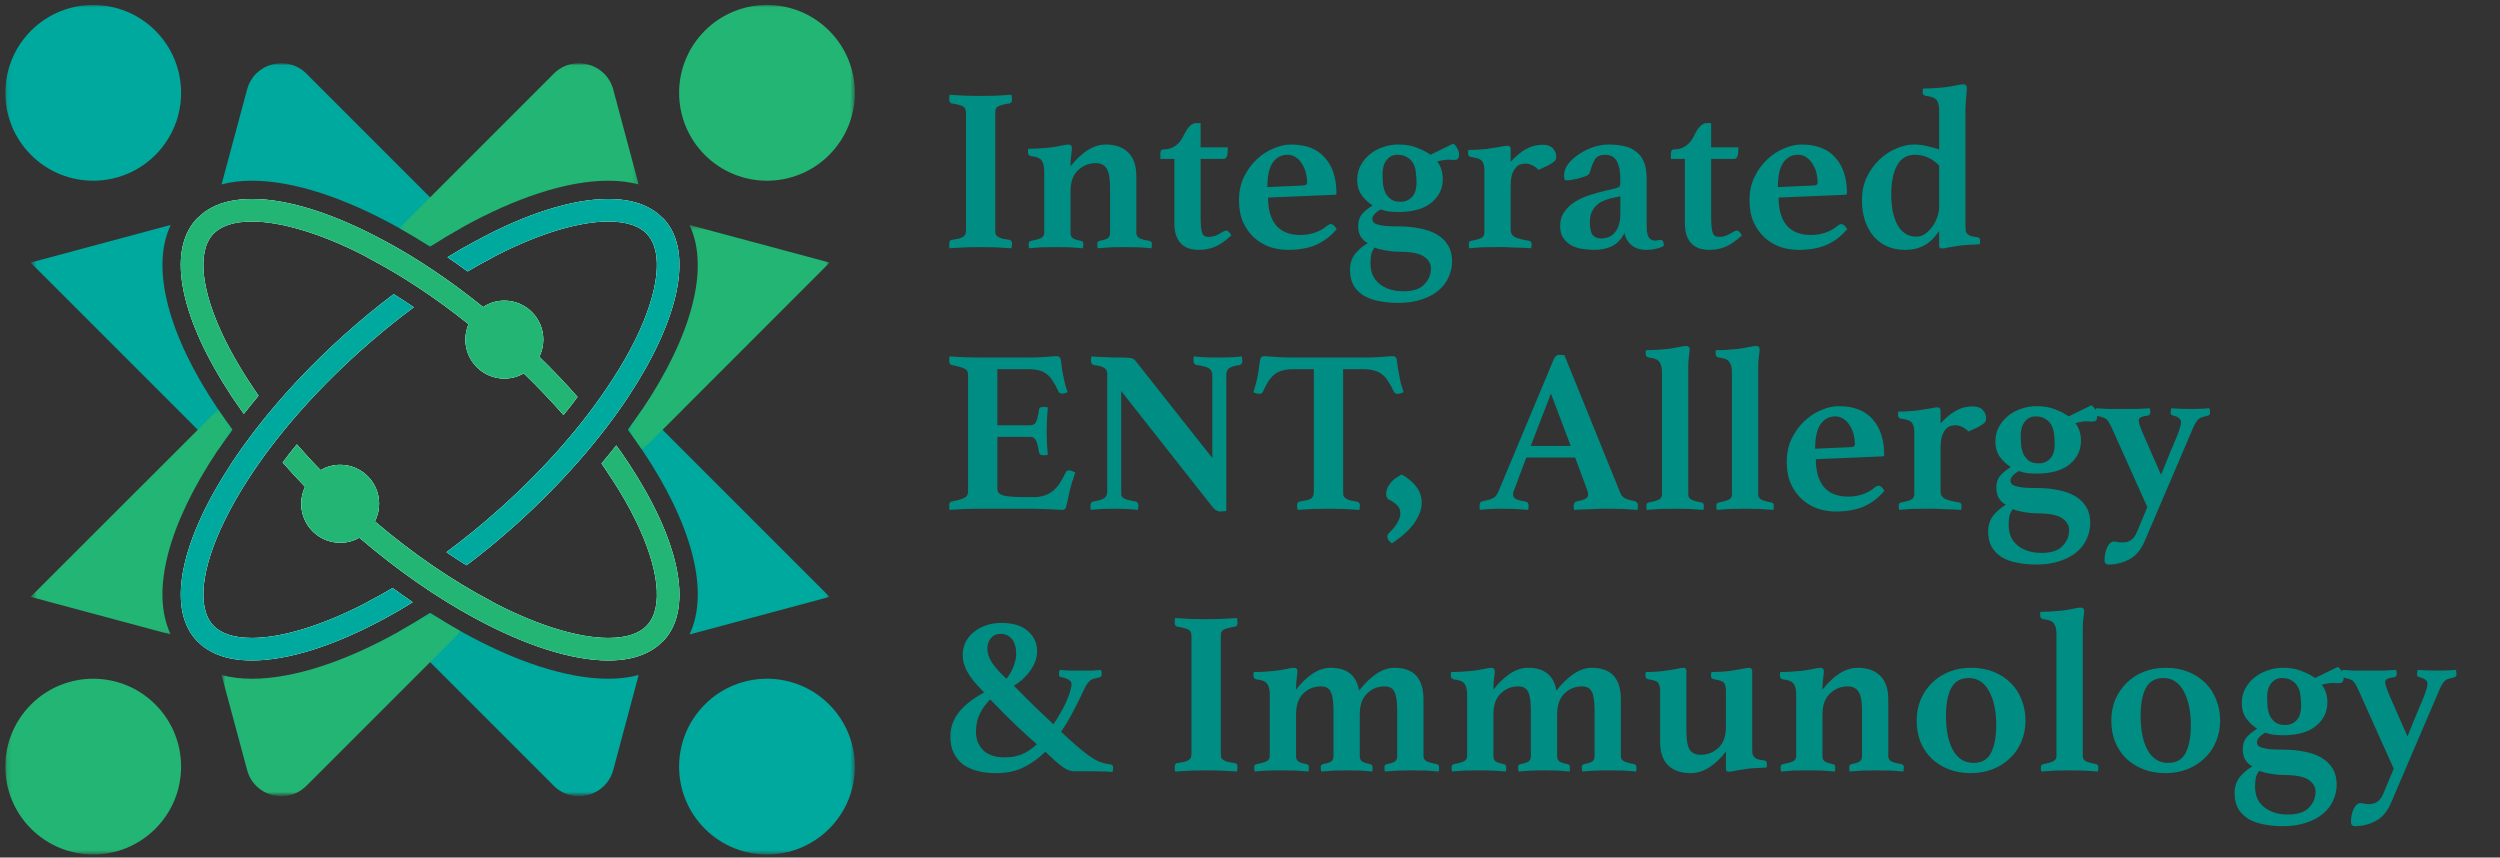 <svg width="516" height="177" viewBox="0 0 516 177" fill="none" xmlns="http://www.w3.org/2000/svg">
<rect x="0" y="0" width="516" height="177" fill="#333333" stroke="none"/>
<mask id="mask0_26_2" style="mask-type:luminance" maskUnits="userSpaceOnUse" x="0" y="0" width="177" height="177">
<path d="M0 177H177V2.11e-05H0V177Z" fill="white"/>
</mask>
<g mask="url(#mask0_26_2)">
<mask id="mask1_26_2" style="mask-type:luminance" maskUnits="userSpaceOnUse" x="-198" y="-116" width="573" height="409">
<path d="M-197.085 292.489H374.632V-115.1H-197.085V292.489Z" fill="white"/>
</mask>
<g mask="url(#mask1_26_2)">
<g style="mix-blend-mode:multiply">
<mask id="mask2_26_2" style="mask-type:luminance" maskUnits="userSpaceOnUse" x="6" y="12" width="166" height="153">
<path d="M6.276 164.447H171.978V12.553H6.276V164.447Z" fill="white"/>
</mask>
<g mask="url(#mask2_26_2)">
<mask id="mask3_26_2" style="mask-type:luminance" maskUnits="userSpaceOnUse" x="6" y="13" width="166" height="152">
<path d="M6.31 164.344H171.233V13.048H6.31V164.344Z" fill="white"/>
</mask>
<g mask="url(#mask3_26_2)">
<path d="M171.233 123.192L132.554 84.513C131.619 85.903 130.626 87.292 129.606 88.682C130.655 90.099 131.619 91.489 132.554 92.878C142.735 108.021 146.563 122.001 142.31 130.961L171.233 123.192ZM125.551 140.092C116.987 140.092 106.353 136.576 95.123 130.309C93.026 129.147 90.899 127.87 88.772 126.51C86.645 127.87 84.518 129.147 82.421 130.309L114.293 162.182C118.292 166.18 125.097 164.365 126.572 158.921L131.818 139.326C129.917 139.837 127.819 140.092 125.551 140.092ZM129.776 95.658C128.953 94.438 128.103 93.191 127.196 91.943C126.231 93.191 125.211 94.438 124.161 95.658C124.955 96.791 125.693 97.926 126.401 99.032C128.273 101.895 129.889 104.731 131.25 107.51C136.014 117.322 136.922 125.318 133.633 128.976C132.045 130.763 129.322 131.67 125.551 131.67C119.539 131.67 111.401 129.232 102.667 124.78C102.241 124.553 101.788 124.325 101.362 124.071C93.422 119.903 85.199 114.288 77.373 107.625C77.939 106.519 78.252 105.271 78.252 103.965C78.252 99.543 74.65 95.941 70.227 95.941C68.724 95.941 67.363 96.338 66.172 97.047C64.442 95.289 62.825 93.502 61.266 91.716C60.246 92.964 59.282 94.212 58.345 95.459C59.82 97.133 61.379 98.805 62.967 100.478C62.458 101.528 62.174 102.719 62.174 103.965C62.174 108.418 65.775 112.019 70.227 112.019C71.645 112.019 73.006 111.65 74.168 110.97C82.108 117.775 90.219 123.363 97.903 127.53C108.367 133.231 118.064 136.321 125.551 136.321C128.783 136.321 131.59 135.754 133.888 134.535C134.597 133.655 135.561 132.975 136.638 132.521H136.667C136.809 132.38 136.978 132.238 137.12 132.067C143.33 125.12 139.956 111.112 129.776 95.658ZM126.401 78.359C120.702 87.236 112.733 96.423 103.29 104.873C99.661 108.134 95.918 111.197 92.147 113.977C93.535 114.912 94.897 115.819 96.287 116.67C99.689 114.117 103.063 111.339 106.41 108.333C116.051 99.683 123.991 90.468 129.776 81.735L126.401 78.359ZM97.931 49.89C96.116 50.854 94.245 51.931 92.373 53.093C93.763 54.03 95.123 54.994 96.513 56.015C98.13 55.051 99.747 54.143 101.362 53.321L97.931 49.89ZM63.251 15.209C59.253 11.211 52.447 13.026 51.001 18.471L45.727 38.065C47.626 37.555 49.725 37.299 51.993 37.299C60.557 37.299 71.22 40.815 82.421 47.082C84.518 48.245 86.645 49.521 88.772 50.882C90.899 49.521 93.026 48.245 95.123 47.082L63.251 15.209ZM81.257 60.722C77.855 63.274 74.481 66.053 71.134 69.059C61.493 77.708 53.553 86.895 47.768 95.658L51.143 99.032C56.842 90.157 64.811 80.997 74.254 72.518C77.883 69.257 81.626 66.195 85.397 63.416C84.009 62.48 82.647 61.573 81.257 60.722ZM81.031 121.377C79.414 122.341 77.797 123.248 76.182 124.071L79.641 127.53C81.455 126.539 83.299 125.46 85.171 124.298C83.809 123.363 82.421 122.397 81.031 121.377ZM111.316 73.653C111.827 72.575 112.138 71.383 112.138 70.108C112.138 65.656 108.536 62.055 104.085 62.055C102.468 62.055 100.966 62.537 99.718 63.387C92.969 57.943 86.163 53.377 79.641 49.861C69.177 44.162 59.48 41.042 51.993 41.071C48.789 41.071 45.954 41.638 43.685 42.858C42.976 43.708 42.04 44.388 40.963 44.842C40.934 44.813 40.906 44.871 40.906 44.871C40.735 45.012 40.594 45.154 40.452 45.324C34.214 52.244 37.559 66.252 47.768 81.735C48.591 82.954 49.441 84.173 50.321 85.421C51.285 84.173 52.306 82.925 53.355 81.677C52.589 80.571 51.851 79.465 51.143 78.359C49.299 75.496 47.684 72.66 46.322 69.881C41.53 60.069 40.651 52.045 43.911 48.415C45.528 46.629 48.251 45.721 51.993 45.721C55 45.721 58.543 46.345 62.429 47.507C66.285 48.67 70.51 50.372 74.878 52.611C75.303 52.839 75.756 53.066 76.182 53.321C82.959 56.866 89.935 61.488 96.711 66.903C96.287 67.896 96.06 68.973 96.06 70.108C96.06 74.532 99.661 78.133 104.085 78.133C105.559 78.133 106.948 77.736 108.111 77.055C111.032 79.863 113.755 82.755 116.307 85.648C117.299 84.428 118.263 83.181 119.199 81.933C116.76 79.154 114.123 76.375 111.316 73.653ZM45.017 84.485C34.838 69.371 30.982 55.391 35.235 46.43L6.311 54.2L40.821 88.71L44.99 92.878C45.925 91.489 46.918 90.099 47.967 88.682C46.918 87.263 45.925 85.875 45.017 84.485Z" fill="#00A99D"/>
</g>
</g>
</g>
</g>
<mask id="mask4_26_2" style="mask-type:luminance" maskUnits="userSpaceOnUse" x="-198" y="-116" width="573" height="409">
<path d="M-197.085 292.489H374.632V-115.1H-197.085V292.489Z" fill="white"/>
</mask>
<g mask="url(#mask4_26_2)">
<g style="mix-blend-mode:multiply">
<mask id="mask5_26_2" style="mask-type:luminance" maskUnits="userSpaceOnUse" x="47" y="77" width="7" height="10">
<path d="M47.702 86.617H53.979V77.83H47.702V86.617Z" fill="white"/>
</mask>
<g mask="url(#mask5_26_2)">
<mask id="mask6_26_2" style="mask-type:luminance" maskUnits="userSpaceOnUse" x="47" y="78" width="7" height="8">
<path d="M47.769 85.421H53.355V78.359H47.769V85.421Z" fill="white"/>
</mask>
<g mask="url(#mask6_26_2)">
<path d="M50.321 85.421C49.442 84.173 48.591 82.954 47.769 81.734L51.143 78.359C51.852 79.466 52.589 80.571 53.355 81.677C52.306 82.925 51.285 84.173 50.321 85.421Z" fill="#22B573"/>
</g>
</g>
</g>
</g>
<mask id="mask7_26_2" style="mask-type:luminance" maskUnits="userSpaceOnUse" x="-198" y="-116" width="573" height="409">
<path d="M-197.085 292.489H374.632V-115.1H-197.085V292.489Z" fill="white"/>
</mask>
<g mask="url(#mask7_26_2)">
<g style="mix-blend-mode:multiply">
<mask id="mask8_26_2" style="mask-type:luminance" maskUnits="userSpaceOnUse" x="57" y="91" width="45" height="38">
<path d="M57.745 128.043H101.681V91.638H57.745V128.043Z" fill="white"/>
</mask>
<g mask="url(#mask8_26_2)">
<mask id="mask9_26_2" style="mask-type:luminance" maskUnits="userSpaceOnUse" x="58" y="91" width="44" height="37">
<path d="M58.346 127.53H101.363V91.716H58.346V127.53Z" fill="white"/>
</mask>
<g mask="url(#mask9_26_2)">
<path d="M77.373 107.624C85.2 114.287 93.423 119.902 101.363 124.071L97.904 127.531C90.219 123.362 82.109 117.776 74.168 110.971C73.006 111.651 71.645 112.019 70.228 112.019C65.775 112.019 62.173 108.417 62.173 103.966C62.173 102.718 62.457 101.527 62.968 100.477C61.38 98.805 59.82 97.132 58.346 95.459C59.281 94.211 60.245 92.963 61.266 91.715C62.826 93.502 64.442 95.289 66.172 97.047C67.363 96.337 68.724 95.941 70.228 95.941C74.651 95.941 78.251 99.542 78.251 103.966C78.251 105.27 77.94 106.518 77.373 107.624Z" fill="#22B573"/>
</g>
</g>
</g>
</g>
<mask id="mask10_26_2" style="mask-type:luminance" maskUnits="userSpaceOnUse" x="-198" y="-116" width="573" height="409">
<path d="M-197.085 292.489H374.632V-115.1H-197.085V292.489Z" fill="white"/>
</mask>
<g mask="url(#mask10_26_2)">
<g style="mix-blend-mode:multiply">
<mask id="mask11_26_2" style="mask-type:luminance" maskUnits="userSpaceOnUse" x="6" y="84" width="43" height="48">
<path d="M6.276 131.809H48.957V84.106H6.276V131.809Z" fill="white"/>
</mask>
<g mask="url(#mask11_26_2)">
<mask id="mask12_26_2" style="mask-type:luminance" maskUnits="userSpaceOnUse" x="6" y="84" width="42" height="47">
<path d="M6.31 130.961H47.967V84.484H6.31V130.961Z" fill="white"/>
</mask>
<g mask="url(#mask12_26_2)">
<path d="M35.235 130.961L6.311 123.192L40.821 88.71L45.017 84.484C45.925 85.874 46.918 87.264 47.967 88.681C46.918 90.1 45.925 91.489 44.99 92.879C34.838 108.021 30.982 122.001 35.235 130.961Z" fill="#22B573"/>
</g>
</g>
</g>
</g>
<mask id="mask13_26_2" style="mask-type:luminance" maskUnits="userSpaceOnUse" x="-198" y="-116" width="573" height="409">
<path d="M-197.085 292.489H374.632V-115.1H-197.085V292.489Z" fill="white"/>
</mask>
<g mask="url(#mask13_26_2)">
<g style="mix-blend-mode:multiply">
<mask id="mask14_26_2" style="mask-type:luminance" maskUnits="userSpaceOnUse" x="36" y="60" width="51" height="77">
<path d="M36.404 136.83H86.617V60.255H36.404V136.83Z" fill="white"/>
</mask>
<g mask="url(#mask14_26_2)">
<mask id="mask15_26_2" style="mask-type:luminance" maskUnits="userSpaceOnUse" x="37" y="60" width="49" height="77">
<path d="M37.313 136.322H85.398V60.722H37.313V136.322Z" fill="white"/>
</mask>
<g mask="url(#mask15_26_2)">
<path d="M81.031 121.377C82.421 122.398 83.81 123.362 85.171 124.298C83.299 125.46 81.457 126.538 79.641 127.53C69.178 133.23 59.48 136.322 51.994 136.322C48.789 136.322 45.953 135.754 43.685 134.534C42.948 133.655 42.012 132.975 40.906 132.522C40.736 132.38 40.595 132.238 40.453 132.067C34.214 125.148 37.588 111.112 47.769 95.658C53.553 86.896 61.493 77.708 71.134 69.059C74.481 66.052 77.855 63.275 81.258 60.722C82.648 61.572 84.008 62.48 85.398 63.416C81.626 66.194 77.883 69.257 74.253 72.519C64.811 80.997 56.842 90.156 51.143 99.032C49.3 101.896 47.683 104.731 46.323 107.511C41.53 117.322 40.651 125.319 43.912 128.977C45.528 130.763 48.251 131.671 51.994 131.671C58.006 131.671 66.144 129.231 74.877 124.78C75.303 124.553 75.756 124.326 76.182 124.071C77.799 123.249 79.414 122.341 81.031 121.377Z" fill="#22B573"/>
</g>
</g>
</g>
</g>
<mask id="mask16_26_2" style="mask-type:luminance" maskUnits="userSpaceOnUse" x="-198" y="-116" width="573" height="409">
<path d="M-197.085 292.489H374.632V-115.1H-197.085V292.489Z" fill="white"/>
</mask>
<g mask="url(#mask16_26_2)">
<g style="mix-blend-mode:multiply">
<mask id="mask17_26_2" style="mask-type:luminance" maskUnits="userSpaceOnUse" x="45" y="125" width="51" height="40">
<path d="M45.191 164.447H95.404V125.532H45.191V164.447Z" fill="white"/>
</mask>
<g mask="url(#mask17_26_2)">
<mask id="mask18_26_2" style="mask-type:luminance" maskUnits="userSpaceOnUse" x="45" y="126" width="51" height="39">
<path d="M45.727 164.344H95.124V126.51H45.727V164.344Z" fill="white"/>
</mask>
<g mask="url(#mask18_26_2)">
<path d="M95.124 130.309L63.252 162.182C59.253 166.18 52.447 164.366 51.001 158.92L45.727 139.326C47.627 139.837 49.725 140.092 51.994 140.092C60.558 140.092 71.219 136.576 82.42 130.309C84.519 129.147 86.646 127.87 88.772 126.509C90.899 127.87 93.025 129.147 95.124 130.309Z" fill="#22B573"/>
</g>
</g>
</g>
</g>
<mask id="mask19_26_2" style="mask-type:luminance" maskUnits="userSpaceOnUse" x="-198" y="-116" width="573" height="409">
<path d="M-197.085 292.489H374.632V-115.1H-197.085V292.489Z" fill="white"/>
</mask>
<g mask="url(#mask19_26_2)">
<g style="mix-blend-mode:multiply">
<mask id="mask20_26_2" style="mask-type:luminance" maskUnits="userSpaceOnUse" x="75" y="48" width="45" height="39">
<path d="M75.319 86.617H119.255V48.958H75.319V86.617Z" fill="white"/>
</mask>
<g mask="url(#mask20_26_2)">
<mask id="mask21_26_2" style="mask-type:luminance" maskUnits="userSpaceOnUse" x="76" y="49" width="44" height="37">
<path d="M76.181 85.648H119.199V49.861H76.181V85.648Z" fill="white"/>
</mask>
<g mask="url(#mask21_26_2)">
<path d="M96.712 66.904C89.935 61.488 82.959 56.865 76.181 53.321L79.641 49.861C86.164 53.378 92.969 57.943 99.717 63.388C100.965 62.536 102.469 62.054 104.085 62.054C108.537 62.054 112.139 65.656 112.139 70.109C112.139 71.384 111.826 72.575 111.317 73.652C114.123 76.375 116.761 79.154 119.199 81.932C118.263 83.18 117.299 84.428 116.306 85.648C113.754 82.755 111.033 79.862 108.112 77.055C106.949 77.736 105.56 78.132 104.085 78.132C99.661 78.132 96.059 74.532 96.059 70.109C96.059 68.974 96.287 67.897 96.712 66.904Z" fill="#22B573"/>
</g>
</g>
</g>
</g>
<mask id="mask22_26_2" style="mask-type:luminance" maskUnits="userSpaceOnUse" x="-198" y="-116" width="573" height="409">
<path d="M-197.085 292.489H374.632V-115.1H-197.085V292.489Z" fill="white"/>
</mask>
<g mask="url(#mask22_26_2)">
<g style="mix-blend-mode:multiply">
<mask id="mask23_26_2" style="mask-type:luminance" maskUnits="userSpaceOnUse" x="123" y="91" width="8" height="9">
<path d="M123.021 99.17H130.553V91.638H123.021V99.17Z" fill="white"/>
</mask>
<g mask="url(#mask23_26_2)">
<mask id="mask24_26_2" style="mask-type:luminance" maskUnits="userSpaceOnUse" x="124" y="91" width="6" height="9">
<path d="M124.161 99.032H129.776V91.942H124.161V99.032Z" fill="white"/>
</mask>
<g mask="url(#mask24_26_2)">
<path d="M127.195 91.943C128.103 93.191 128.954 94.438 129.776 95.657L126.402 99.032C125.693 97.926 124.956 96.792 124.161 95.657C125.211 94.438 126.231 93.191 127.195 91.943Z" fill="#22B573"/>
</g>
</g>
</g>
</g>
<mask id="mask25_26_2" style="mask-type:luminance" maskUnits="userSpaceOnUse" x="-198" y="-116" width="573" height="409">
<path d="M-197.085 292.489H374.632V-115.1H-197.085V292.489Z" fill="white"/>
</mask>
<g mask="url(#mask25_26_2)">
<g style="mix-blend-mode:multiply">
<mask id="mask26_26_2" style="mask-type:luminance" maskUnits="userSpaceOnUse" x="81" y="12" width="53" height="40">
<path d="M81.596 51.468H133.064V12.553H81.596V51.468Z" fill="white"/>
</mask>
<g mask="url(#mask26_26_2)">
<mask id="mask27_26_2" style="mask-type:luminance" maskUnits="userSpaceOnUse" x="82" y="13" width="50" height="38">
<path d="M82.42 50.882H131.817V13.048H82.42V50.882Z" fill="white"/>
</mask>
<g mask="url(#mask27_26_2)">
<path d="M95.124 47.082C93.025 48.245 90.899 49.521 88.772 50.882C86.646 49.521 84.519 48.245 82.42 47.082L114.293 15.21C118.291 11.211 125.097 13.025 126.572 18.471L131.817 38.065C129.918 37.554 127.819 37.3 125.55 37.3C116.987 37.3 106.353 40.816 95.124 47.082Z" fill="#22B573"/>
</g>
</g>
</g>
</g>
<mask id="mask28_26_2" style="mask-type:luminance" maskUnits="userSpaceOnUse" x="-198" y="-116" width="573" height="409">
<path d="M-197.085 292.489H374.632V-115.1H-197.085V292.489Z" fill="white"/>
</mask>
<g mask="url(#mask28_26_2)">
<g style="mix-blend-mode:multiply">
<mask id="mask29_26_2" style="mask-type:luminance" maskUnits="userSpaceOnUse" x="91" y="40" width="50" height="77">
<path d="M91.638 116.745H140.596V40.17H91.638V116.745Z" fill="white"/>
</mask>
<g mask="url(#mask29_26_2)">
<mask id="mask30_26_2" style="mask-type:luminance" maskUnits="userSpaceOnUse" x="92" y="41" width="49" height="76">
<path d="M92.147 116.669H140.24V41.07H92.147V116.669Z" fill="white"/>
</mask>
<g mask="url(#mask30_26_2)">
<path d="M129.776 81.734C123.991 90.468 116.052 99.684 106.409 108.333C103.064 111.339 99.69 114.118 96.287 116.67C94.897 115.819 93.536 114.911 92.147 113.976C95.918 111.197 99.661 108.135 103.291 104.874C112.734 96.423 120.701 87.235 126.402 78.36C128.273 75.495 129.889 72.66 131.251 69.882C136.015 60.07 136.921 52.045 133.632 48.416C132.044 46.629 129.323 45.722 125.551 45.722C119.539 45.722 111.401 48.16 102.667 52.612C102.242 52.839 101.787 53.065 101.363 53.321C99.746 54.144 98.129 55.05 96.514 56.015C95.124 54.993 93.763 54.029 92.374 53.094C94.245 51.932 96.117 50.853 97.931 49.889C108.366 44.161 118.065 41.071 125.551 41.071C128.783 41.071 131.591 41.638 133.887 42.857L136.639 44.871C136.808 44.984 136.979 45.154 137.121 45.324C143.331 52.243 139.955 66.251 129.776 81.734Z" fill="#22B573"/>
</g>
</g>
</g>
</g>
<mask id="mask31_26_2" style="mask-type:luminance" maskUnits="userSpaceOnUse" x="-198" y="-116" width="573" height="409">
<path d="M-197.085 292.489H374.632V-115.1H-197.085V292.489Z" fill="white"/>
</mask>
<g mask="url(#mask31_26_2)">
<g style="mix-blend-mode:multiply">
<mask id="mask32_26_2" style="mask-type:luminance" maskUnits="userSpaceOnUse" x="129" y="45" width="43" height="48">
<path d="M129.298 92.894H171.979V45.192H129.298V92.894Z" fill="white"/>
</mask>
<g mask="url(#mask32_26_2)">
<mask id="mask33_26_2" style="mask-type:luminance" maskUnits="userSpaceOnUse" x="129" y="46" width="43" height="47">
<path d="M129.605 92.879H171.233V46.431H129.605V92.879Z" fill="white"/>
</mask>
<g mask="url(#mask33_26_2)">
<path d="M171.234 54.2L136.751 88.71L132.555 92.879C131.619 91.489 130.655 90.099 129.606 88.681C130.627 87.293 131.619 85.903 132.555 84.513C142.706 69.399 146.563 55.391 142.31 46.431L171.234 54.2Z" fill="#22B573"/>
</g>
</g>
</g>
</g>
<mask id="mask34_26_2" style="mask-type:luminance" maskUnits="userSpaceOnUse" x="-198" y="-116" width="573" height="409">
<path d="M-197.085 292.489H374.632V-115.1H-197.085V292.489Z" fill="white"/>
</mask>
<g mask="url(#mask34_26_2)">
<g style="mix-blend-mode:multiply">
<mask id="mask35_26_2" style="mask-type:luminance" maskUnits="userSpaceOnUse" x="0" y="0" width="177" height="177">
<path d="M0 177H177V2.11e-05H0V177Z" fill="white"/>
</mask>
<g mask="url(#mask35_26_2)">
<mask id="mask36_26_2" style="mask-type:luminance" maskUnits="userSpaceOnUse" x="1" y="1" width="176" height="176">
<path d="M1.098 176.37H176.449V1.019H1.098V176.37Z" fill="white"/>
</mask>
<g mask="url(#mask36_26_2)">
<path d="M171.136 31.987C164.052 39.071 152.566 39.071 145.481 31.987C138.397 24.903 138.397 13.417 145.481 6.332C152.566 -0.752 164.052 -0.752 171.136 6.332C178.219 13.417 178.219 24.903 171.136 31.987Z" fill="#22B573"/>
<path d="M32.066 171.056C24.982 178.14 13.496 178.14 6.411 171.056C-0.673 163.973 -0.673 152.486 6.411 145.401C13.496 138.318 24.982 138.318 32.066 145.401C39.15 152.486 39.15 163.973 32.066 171.056Z" fill="#22B573"/>
</g>
</g>
</g>
</g>
<mask id="mask37_26_2" style="mask-type:luminance" maskUnits="userSpaceOnUse" x="-198" y="-116" width="573" height="409">
<path d="M-197.085 292.489H374.632V-115.1H-197.085V292.489Z" fill="white"/>
</mask>
<g mask="url(#mask37_26_2)">
<g style="mix-blend-mode:multiply">
<mask id="mask38_26_2" style="mask-type:luminance" maskUnits="userSpaceOnUse" x="0" y="0" width="177" height="177">
<path d="M0 177H177V2.11e-05H0V177Z" fill="white"/>
</mask>
<g mask="url(#mask38_26_2)">
<mask id="mask39_26_2" style="mask-type:luminance" maskUnits="userSpaceOnUse" x="1" y="1" width="176" height="176">
<path d="M1.098 176.37H176.449V1.019H1.098V176.37Z" fill="white"/>
</mask>
<g mask="url(#mask39_26_2)">
<path d="M145.481 171.056C138.397 163.973 138.397 152.486 145.481 145.401C152.565 138.318 164.051 138.318 171.136 145.401C178.22 152.486 178.22 163.973 171.136 171.056C164.051 178.14 152.565 178.14 145.481 171.056Z" fill="#00A99D"/>
<path d="M6.412 31.987C-0.672 24.903 -0.672 13.417 6.412 6.332C13.495 -0.752 24.982 -0.752 32.067 6.332C39.15 13.417 39.15 24.903 32.067 31.987C24.982 39.071 13.495 39.071 6.412 31.987Z" fill="#00A99D"/>
</g>
</g>
</g>
<path d="M129.776 95.657C128.954 94.438 128.103 93.191 127.195 91.943C126.231 93.191 125.211 94.438 124.161 95.657C124.956 96.792 125.693 97.925 126.402 99.031C128.274 101.896 129.889 104.732 131.251 107.51C136.015 117.321 136.922 125.318 133.633 128.976C132.045 130.762 129.323 131.67 125.551 131.67C119.539 131.67 111.401 129.232 102.668 124.779C102.242 124.552 101.788 124.326 101.363 124.07C93.423 119.902 85.2 114.287 77.373 107.624C77.94 106.518 78.252 105.27 78.252 103.966C78.252 99.542 74.651 95.941 70.228 95.941C68.724 95.941 67.363 96.338 66.172 97.047C64.442 95.288 62.826 93.502 61.266 91.716C60.245 92.963 59.281 94.211 58.346 95.459C59.82 97.132 61.38 98.804 62.968 100.478C62.457 101.527 62.173 102.718 62.173 103.966C62.173 108.417 65.775 112.019 70.228 112.019C71.645 112.019 73.006 111.65 74.168 110.97C82.109 117.776 90.219 123.362 97.904 127.53C108.367 133.23 118.065 136.321 125.551 136.321C128.783 136.321 131.591 135.753 133.887 134.534C134.909 134.023 135.844 133.343 136.639 132.521H136.667C136.809 132.379 136.979 132.237 137.121 132.068C143.331 125.119 139.956 111.111 129.776 95.657ZM76.182 124.07C75.756 124.326 75.303 124.552 74.877 124.779C66.144 129.232 58.006 131.67 51.994 131.67C48.251 131.67 45.528 130.762 43.912 128.976C40.651 125.318 41.53 117.321 46.323 107.51C47.683 104.732 49.3 101.896 51.143 99.031C56.842 90.156 64.811 80.996 74.254 72.518C77.884 69.257 81.626 66.195 85.398 63.416C84.009 62.48 82.648 61.573 81.258 60.722C77.855 63.274 74.481 66.053 71.135 69.058C61.493 77.707 53.553 86.895 47.769 95.657C37.588 111.111 34.214 125.148 40.453 132.068C40.595 132.237 40.736 132.379 40.906 132.521C41.7 133.343 42.636 134.023 43.685 134.534C45.954 135.753 48.789 136.321 51.994 136.321C59.48 136.321 69.178 133.23 79.641 127.53C81.457 126.538 83.299 125.46 85.171 124.297C83.81 123.362 82.421 122.398 81.031 121.376C79.415 122.341 77.799 123.248 76.182 124.07ZM111.316 73.653C111.826 72.574 112.138 71.384 112.138 70.108C112.138 65.656 108.537 62.055 104.085 62.055C102.469 62.055 100.965 62.537 99.718 63.387C92.969 57.942 86.164 53.378 79.641 49.861C69.178 44.161 59.48 41.042 51.994 41.071C48.789 41.071 45.954 41.638 43.685 42.857C42.665 43.367 41.757 44.02 40.964 44.842C40.935 44.814 40.906 44.871 40.906 44.871C40.736 45.013 40.595 45.154 40.453 45.324C34.214 52.243 37.56 66.251 47.769 81.734C48.591 82.953 49.442 84.172 50.321 85.42C51.285 84.172 52.306 82.924 53.355 81.678C52.589 80.572 51.852 79.466 51.143 78.36C49.3 75.496 47.683 72.66 46.323 69.88C41.53 60.07 40.651 52.045 43.912 48.414C45.528 46.628 48.251 45.721 51.994 45.721C54.999 45.721 58.544 46.344 62.43 47.508C66.286 48.671 70.51 50.371 74.877 52.612C75.303 52.838 75.756 53.065 76.182 53.32C82.959 56.865 89.935 61.487 96.712 66.903C96.287 67.896 96.06 68.974 96.06 70.108C96.06 74.531 99.661 78.133 104.085 78.133C105.56 78.133 106.95 77.736 108.112 77.055C111.032 79.863 113.755 82.755 116.307 85.647C117.3 84.428 118.264 83.18 119.199 81.933C116.761 79.153 114.124 76.374 111.316 73.653ZM137.121 45.324C136.979 45.154 136.809 44.984 136.639 44.871C135.844 44.048 134.909 43.367 133.887 42.857C131.591 41.638 128.783 41.071 125.551 41.071C118.065 41.071 108.367 44.161 97.931 49.889C96.117 50.854 94.246 51.931 92.374 53.094C93.764 54.029 95.124 54.994 96.514 56.014C98.13 55.05 99.746 54.142 101.363 53.32C101.788 53.065 102.242 52.838 102.668 52.612C111.401 48.16 119.539 45.721 125.551 45.721C129.323 45.721 132.045 46.628 133.633 48.414C136.922 52.045 136.015 60.07 131.251 69.88C129.889 72.66 128.274 75.496 126.402 78.36C120.702 87.235 112.734 96.423 103.292 104.874C99.661 108.134 95.918 111.197 92.147 113.976C93.536 114.911 94.897 115.819 96.287 116.67C99.69 114.118 103.064 111.339 106.41 108.332C116.052 99.684 123.992 90.468 129.776 81.734C139.956 66.251 143.331 52.243 137.121 45.324Z" fill="white"/>
<path d="M137.12 45.324C136.979 45.153 136.809 44.984 136.638 44.871C135.844 44.047 134.909 43.367 133.888 42.858C131.591 41.637 128.784 41.071 125.551 41.071C118.065 41.071 108.366 44.162 97.932 49.89C96.117 50.854 94.245 51.931 92.373 53.093C93.763 54.03 95.124 54.994 96.513 56.014C98.13 55.05 99.746 54.143 101.363 53.321C101.788 53.066 102.241 52.839 102.667 52.611C111.402 48.16 119.54 45.721 125.551 45.721C129.322 45.721 132.045 46.628 133.633 48.415C136.922 52.045 136.015 60.069 131.251 69.881C129.89 72.66 128.273 75.496 126.401 78.359C120.702 87.236 112.733 96.423 103.291 104.873C99.662 108.134 95.918 111.197 92.147 113.976C93.536 114.912 94.898 115.819 96.287 116.67C99.689 114.117 103.064 111.339 106.41 108.332C116.051 99.684 123.991 90.468 129.776 81.735C139.956 66.252 143.331 52.243 137.12 45.324ZM76.182 124.07C75.757 124.326 75.304 124.552 74.878 124.78C66.144 129.232 58.005 131.67 51.993 131.67C48.25 131.67 45.529 130.762 43.912 128.976C40.652 125.318 41.531 117.322 46.322 107.51C47.684 104.731 49.3 101.896 51.142 99.032C56.843 90.157 64.81 80.997 74.254 72.518C77.883 69.257 81.627 66.195 85.398 63.416C84.008 62.479 82.647 61.573 81.257 60.722C77.856 63.274 74.48 66.053 71.135 69.058C61.494 77.708 53.554 86.895 47.768 95.657C37.589 111.112 34.214 125.149 40.452 132.068C40.594 132.237 40.736 132.379 40.907 132.521C41.7 133.343 42.636 134.024 43.685 134.535C45.954 135.754 48.79 136.321 51.993 136.321C59.48 136.321 69.178 133.23 79.642 127.53C81.456 126.538 83.3 125.46 85.172 124.298C83.81 123.362 82.42 122.398 81.032 121.376C79.415 122.34 77.798 123.248 76.182 124.07Z" fill="#00A99D"/>
<path d="M137.12 132.067C136.979 132.238 136.809 132.379 136.667 132.52H136.638C135.844 133.343 134.909 134.024 133.888 134.534C131.591 135.754 128.784 136.32 125.551 136.32C118.065 136.32 108.366 133.23 97.903 127.531C90.218 123.362 82.109 117.775 74.169 110.97C73.148 110.119 72.128 109.241 71.135 108.333C68.27 105.752 65.549 103.115 62.968 100.478C61.38 98.805 59.821 97.132 58.346 95.458C59.282 94.211 60.246 92.963 61.267 91.715C62.826 93.503 64.442 95.289 66.172 97.046C68.695 99.713 71.418 102.321 74.254 104.873C75.275 105.809 76.324 106.716 77.372 107.624C85.199 114.288 93.423 119.902 101.363 124.071C101.788 124.326 102.241 124.553 102.667 124.78C111.402 129.232 119.54 131.671 125.551 131.671C129.322 131.671 132.045 130.763 133.633 128.977C136.922 125.319 136.015 117.322 131.251 107.511C129.89 104.731 128.273 101.896 126.401 99.031C125.693 97.925 124.955 96.792 124.162 95.657C125.21 94.438 126.232 93.19 127.196 91.942C128.104 93.19 128.953 94.438 129.776 95.657C139.956 111.112 143.331 125.12 137.12 132.067Z" fill="#22B573"/>
<path d="M119.199 81.933C118.264 83.18 117.3 84.428 116.307 85.647C113.755 82.755 111.032 79.863 108.112 77.056C106.552 75.495 104.936 73.993 103.29 72.518C101.136 70.562 98.924 68.69 96.713 66.904C89.935 61.487 82.959 56.865 76.182 53.32C75.756 53.065 75.303 52.838 74.878 52.612C70.51 50.371 66.286 48.67 62.429 47.508C58.545 46.344 55 45.722 51.994 45.722C48.251 45.722 45.528 46.628 43.913 48.416C40.651 52.045 41.53 60.07 46.323 69.882C47.684 72.66 49.3 75.495 51.143 78.36C51.852 79.466 52.589 80.572 53.355 81.678C52.306 82.926 51.285 84.173 50.321 85.42C49.442 84.173 48.591 82.953 47.769 81.734C37.561 66.251 34.214 52.243 40.453 45.324C40.595 45.154 40.737 45.013 40.906 44.871C40.906 44.871 40.935 44.814 40.963 44.842C41.757 44.02 42.665 43.368 43.685 42.857C45.954 41.638 48.79 41.071 51.994 41.071C59.48 41.042 69.178 44.161 79.641 49.862C86.164 53.378 92.969 57.942 99.718 63.388C101.959 65.174 104.198 67.073 106.41 69.058C108.112 70.562 109.728 72.092 111.316 73.653C114.124 76.374 116.76 79.153 119.199 81.933Z" fill="#22B573"/>
<path d="M112.138 70.108C112.138 71.385 111.827 72.575 111.316 73.653C110.607 75.07 109.501 76.261 108.111 77.055C106.949 77.736 105.559 78.133 104.086 78.133C99.662 78.133 96.06 74.532 96.06 70.108C96.06 68.974 96.287 67.896 96.712 66.903C97.336 65.457 98.385 64.21 99.718 63.387C100.966 62.537 102.469 62.055 104.086 62.055C108.537 62.055 112.138 65.655 112.138 70.108Z" fill="#22B573"/>
<path d="M78.252 103.966C78.252 105.27 77.941 106.518 77.373 107.624C76.664 109.042 75.53 110.205 74.168 110.97C73.006 111.651 71.645 112.019 70.227 112.019C65.775 112.019 62.174 108.418 62.174 103.966C62.174 102.718 62.458 101.527 62.968 100.478C63.676 99.031 64.782 97.841 66.172 97.046C67.363 96.337 68.724 95.941 70.227 95.941C74.65 95.941 78.252 99.542 78.252 103.966Z" fill="#22B573"/>
</g>
</g>
<path d="M205.424 47.448C205.424 47.768 205.44 48.04 205.472 48.264C205.536 48.456 205.664 48.632 205.856 48.792C206.08 48.952 206.384 49.096 206.768 49.224C207.184 49.32 207.728 49.416 208.4 49.512C208.72 49.576 208.88 49.848 208.88 50.328C208.88 50.424 208.864 50.568 208.832 50.76C208.832 50.952 208.816 51.112 208.784 51.24C207.76 51.176 206.656 51.112 205.472 51.048C204.32 51.016 203.296 51 202.4 51C201.472 51 200.432 51.016 199.28 51.048C198.128 51.112 197.04 51.176 196.016 51.24C195.952 51.112 195.92 50.952 195.92 50.76C195.92 50.568 195.92 50.424 195.92 50.328C195.92 49.816 196.08 49.544 196.4 49.512C197.072 49.416 197.6 49.32 197.984 49.224C198.4 49.096 198.704 48.952 198.896 48.792C199.088 48.632 199.216 48.456 199.28 48.264C199.344 48.04 199.376 47.768 199.376 47.448V23.4C199.376 23.08 199.344 22.824 199.28 22.632C199.216 22.408 199.088 22.216 198.896 22.056C198.704 21.896 198.4 21.768 197.984 21.672C197.6 21.544 197.072 21.432 196.4 21.336C196.08 21.24 195.92 20.968 195.92 20.52C195.92 20.424 195.92 20.28 195.92 20.088C195.92 19.896 195.952 19.72 196.016 19.56C197.04 19.624 198.128 19.688 199.28 19.752C200.432 19.784 201.472 19.8 202.4 19.8C203.296 19.8 204.32 19.784 205.472 19.752C206.656 19.688 207.76 19.624 208.784 19.56C208.816 19.72 208.832 19.896 208.832 20.088C208.864 20.28 208.88 20.424 208.88 20.52C208.88 20.968 208.72 21.24 208.4 21.336C207.728 21.432 207.184 21.544 206.768 21.672C206.384 21.768 206.08 21.896 205.856 22.056C205.664 22.216 205.536 22.408 205.472 22.632C205.44 22.824 205.424 23.08 205.424 23.4V47.448ZM234.541 48.072C234.541 48.52 234.733 48.872 235.117 49.128C235.501 49.352 236.205 49.544 237.229 49.704C237.357 49.736 237.469 49.8 237.565 49.896C237.693 49.96 237.757 50.104 237.757 50.328C237.757 50.52 237.741 50.696 237.709 50.856C237.709 50.984 237.693 51.112 237.661 51.24C236.829 51.176 235.997 51.112 235.165 51.048C234.333 51.016 233.293 51 232.045 51C231.021 51 230.061 51.016 229.165 51.048C228.269 51.112 227.405 51.176 226.573 51.24C226.509 51.08 226.477 50.776 226.477 50.328C226.477 49.976 226.653 49.768 227.005 49.704C227.837 49.544 228.397 49.352 228.685 49.128C228.973 48.904 229.117 48.552 229.117 48.072V38.664C229.117 36.776 228.877 35.48 228.397 34.776C227.949 34.04 227.213 33.672 226.189 33.672C224.749 33.672 223.517 34.168 222.493 35.16C221.469 36.12 220.957 37.56 220.957 39.48V48.072C220.957 48.552 221.101 48.904 221.389 49.128C221.677 49.352 222.237 49.544 223.069 49.704C223.421 49.768 223.597 49.976 223.597 50.328C223.597 50.776 223.565 51.08 223.501 51.24C222.669 51.176 221.805 51.112 220.909 51.048C220.013 51.016 219.053 51 218.029 51C216.781 51 215.725 51.016 214.861 51.048C214.029 51.112 213.213 51.176 212.413 51.24C212.381 51.112 212.349 50.984 212.317 50.856C212.317 50.696 212.317 50.52 212.317 50.328C212.317 50.104 212.365 49.96 212.461 49.896C212.589 49.8 212.717 49.736 212.845 49.704C213.869 49.512 214.573 49.304 214.957 49.08C215.341 48.856 215.533 48.504 215.533 48.024V35.352C215.533 34.392 215.357 33.656 215.005 33.144C214.653 32.632 213.917 32.328 212.797 32.232C212.381 32.136 212.173 31.88 212.173 31.464C212.173 31.368 212.173 31.256 212.173 31.128C212.173 30.968 212.205 30.824 212.269 30.696C212.461 30.696 212.733 30.696 213.085 30.696C213.469 30.664 213.869 30.648 214.285 30.648C214.701 30.616 215.117 30.584 215.533 30.552C215.949 30.52 216.333 30.488 216.685 30.456C217.485 30.36 218.253 30.232 218.989 30.072C219.725 29.912 220.221 29.832 220.477 29.832C220.989 29.832 221.245 30.072 221.245 30.552C221.245 30.904 221.197 31.368 221.101 31.944C221.005 32.52 220.957 33.32 220.957 34.344C221.981 33 223.117 31.912 224.365 31.08C225.613 30.248 226.909 29.832 228.253 29.832C230.205 29.832 231.741 30.376 232.861 31.464C233.981 32.552 234.541 34.184 234.541 36.36V48.072ZM252.319 47.88C252.639 47.688 252.911 47.592 253.135 47.592C253.455 47.592 253.791 47.928 254.143 48.6C252.799 49.816 251.615 50.616 250.591 51C249.599 51.384 248.543 51.576 247.423 51.576C246.783 51.576 246.159 51.496 245.551 51.336C244.975 51.176 244.447 50.888 243.967 50.472C243.487 50.056 243.103 49.496 242.815 48.792C242.527 48.056 242.383 47.128 242.383 46.008V32.808H239.503V31.608C239.503 31.48 239.535 31.32 239.599 31.128C239.663 30.936 239.855 30.84 240.175 30.84C241.039 30.84 241.839 30.6 242.575 30.12C243.311 29.608 243.903 28.856 244.351 27.864C244.703 27.128 245.087 26.536 245.503 26.088C245.951 25.64 246.383 25.416 246.799 25.416H247.807V30.408H253.423C253.423 31.432 253.343 32.088 253.183 32.376C253.055 32.664 252.799 32.808 252.415 32.808H247.807V44.664C247.807 45.624 247.839 46.392 247.903 46.968C247.967 47.512 248.063 47.928 248.191 48.216C248.351 48.504 248.543 48.696 248.767 48.792C249.023 48.856 249.311 48.888 249.631 48.888C249.983 48.888 250.399 48.808 250.879 48.648C251.359 48.456 251.839 48.2 252.319 47.88ZM273.918 46.584C274.206 46.36 274.462 46.248 274.686 46.248C274.846 46.248 275.022 46.328 275.214 46.488C275.438 46.616 275.662 46.888 275.886 47.304C274.638 48.776 273.198 49.864 271.566 50.568C269.966 51.24 268.062 51.576 265.854 51.576C264.606 51.576 263.374 51.384 262.158 51C260.974 50.584 259.902 49.96 258.942 49.128C257.982 48.264 257.198 47.192 256.59 45.912C256.014 44.632 255.726 43.096 255.726 41.304C255.726 39.544 256.062 37.96 256.734 36.552C257.438 35.112 258.318 33.896 259.374 32.904C260.43 31.912 261.582 31.16 262.83 30.648C264.078 30.104 265.278 29.832 266.43 29.832C269.534 29.832 271.87 30.728 273.438 32.52C275.038 34.312 275.838 36.76 275.838 39.864C275.838 40.088 275.726 40.2 275.502 40.2L261.726 40.776C261.726 43.272 262.286 45.192 263.406 46.536C264.526 47.848 266.206 48.504 268.446 48.504C269.438 48.504 270.414 48.344 271.374 48.024C272.334 47.704 273.182 47.224 273.918 46.584ZM265.71 31.944C264.462 31.944 263.454 32.488 262.686 33.576C261.95 34.632 261.582 36.312 261.582 38.616L269.07 38.28C269.55 38.248 269.79 38.04 269.79 37.656C269.79 37.048 269.71 36.408 269.55 35.736C269.39 35.064 269.134 34.456 268.782 33.912C268.462 33.336 268.046 32.872 267.534 32.52C267.022 32.136 266.414 31.944 265.71 31.944ZM282.289 50.184C281.649 49.832 281.153 49.352 280.801 48.744C280.481 48.136 280.321 47.464 280.321 46.728C280.321 45.704 280.561 44.888 281.041 44.28C281.521 43.672 282.273 43.048 283.297 42.408C282.465 41.864 281.729 41.176 281.089 40.344C280.449 39.48 280.129 38.376 280.129 37.032C280.129 36.008 280.353 35.064 280.801 34.2C281.281 33.304 281.905 32.536 282.673 31.896C283.441 31.256 284.337 30.76 285.361 30.408C286.385 30.024 287.473 29.832 288.625 29.832C290.193 29.832 291.521 30.072 292.609 30.552C293.729 31 294.609 31.464 295.249 31.944L299.953 29.64C300.337 29.896 300.625 30.248 300.817 30.696C301.041 31.112 301.153 31.512 301.153 31.896C301.153 32.216 301.089 32.488 300.961 32.712C300.833 32.904 300.593 33 300.241 33C300.113 33 299.921 33 299.665 33C299.409 32.968 299.201 32.952 299.041 32.952C298.689 32.952 298.337 32.984 297.985 33.048C297.633 33.08 297.185 33.176 296.641 33.336C297.409 34.328 297.793 35.544 297.793 36.984C297.793 38.936 297.009 40.552 295.441 41.832C293.905 43.112 291.633 43.752 288.625 43.752C287.953 43.752 287.313 43.72 286.705 43.656C286.097 43.56 285.521 43.416 284.977 43.224C284.337 43.576 283.889 43.928 283.633 44.28C283.377 44.6 283.249 44.888 283.249 45.144C283.249 45.4 283.313 45.624 283.441 45.816C283.569 46.008 283.825 46.168 284.209 46.296C284.593 46.424 285.137 46.536 285.841 46.632C286.577 46.696 287.537 46.728 288.721 46.728C290.321 46.728 291.793 46.872 293.137 47.16C294.481 47.416 295.633 47.832 296.593 48.408C297.585 48.984 298.353 49.736 298.897 50.664C299.441 51.56 299.713 52.648 299.713 53.928C299.713 55.08 299.473 56.168 298.993 57.192C298.545 58.248 297.857 59.16 296.929 59.928C296.001 60.728 294.833 61.352 293.425 61.8C292.049 62.28 290.433 62.52 288.577 62.52C287.137 62.52 285.809 62.392 284.593 62.136C283.377 61.912 282.321 61.528 281.425 60.984C280.561 60.44 279.873 59.736 279.361 58.872C278.881 58.008 278.641 56.936 278.641 55.656C278.641 54.408 278.993 53.32 279.697 52.392C280.433 51.496 281.297 50.76 282.289 50.184ZM283.729 51.096C283.377 51.544 283.137 52.04 283.009 52.584C282.913 53.128 282.865 53.72 282.865 54.36C282.865 55.096 282.977 55.8 283.201 56.472C283.457 57.176 283.857 57.784 284.401 58.296C284.945 58.84 285.649 59.272 286.513 59.592C287.377 59.944 288.417 60.12 289.633 60.12C291.617 60.12 293.057 59.656 293.953 58.728C294.881 57.8 295.345 56.68 295.345 55.368C295.345 54.408 294.849 53.592 293.857 52.92C292.865 52.28 291.185 51.96 288.817 51.96C287.985 51.96 287.089 51.88 286.129 51.72C285.169 51.56 284.369 51.352 283.729 51.096ZM289.105 41.64C290.033 41.64 290.801 41.32 291.409 40.68C292.049 40.04 292.369 39.016 292.369 37.608C292.369 36.904 292.321 36.216 292.225 35.544C292.161 34.872 291.985 34.28 291.697 33.768C291.409 33.224 290.993 32.792 290.449 32.472C289.937 32.12 289.249 31.944 288.385 31.944C287.521 31.944 286.801 32.296 286.225 33C285.649 33.704 285.361 34.664 285.361 35.88C285.361 36.616 285.393 37.336 285.457 38.04C285.553 38.712 285.729 39.32 285.985 39.864C286.273 40.376 286.657 40.808 287.137 41.16C287.617 41.48 288.273 41.64 289.105 41.64ZM318.425 29.88C319.353 29.88 320.041 30.12 320.489 30.6C320.969 31.08 321.209 31.688 321.209 32.424C321.209 32.648 321.161 32.84 321.065 33C321.001 33.16 320.825 33.336 320.537 33.528C320.281 33.72 319.913 33.944 319.433 34.2C318.953 34.424 318.329 34.712 317.561 35.064C317.049 34.552 316.569 34.216 316.121 34.056C315.705 33.864 315.289 33.768 314.873 33.768C314.489 33.768 314.105 33.832 313.721 33.96C313.369 34.088 313.049 34.344 312.761 34.728C312.473 35.08 312.233 35.56 312.041 36.168C311.881 36.776 311.801 37.56 311.801 38.52V47.448C311.801 48.088 312.057 48.568 312.569 48.888C313.081 49.176 314.089 49.448 315.593 49.704C315.945 49.768 316.121 49.976 316.121 50.328C316.121 50.776 316.089 51.08 316.025 51.24C315.609 51.208 315.097 51.176 314.489 51.144C313.881 51.144 313.241 51.128 312.569 51.096C311.897 51.064 311.225 51.032 310.553 51C309.913 51 309.337 51 308.825 51C307.609 51 306.569 51.016 305.705 51.048C304.841 51.112 304.025 51.176 303.257 51.24C303.193 51.08 303.161 50.776 303.161 50.328C303.161 49.976 303.337 49.768 303.689 49.704C304.713 49.512 305.417 49.304 305.801 49.08C306.185 48.856 306.377 48.504 306.377 48.024V35.112C306.377 34.376 306.233 33.784 305.945 33.336C305.689 32.888 304.937 32.584 303.689 32.424C303.241 32.36 303.017 32.12 303.017 31.704C303.017 31.608 303.017 31.48 303.017 31.32C303.017 31.16 303.049 31.032 303.113 30.936C303.305 30.936 303.577 30.936 303.929 30.936C304.281 30.904 304.665 30.888 305.081 30.888C305.497 30.856 305.913 30.824 306.329 30.792C306.745 30.76 307.113 30.712 307.433 30.648C308.137 30.552 308.857 30.44 309.593 30.312C310.361 30.152 310.873 30.072 311.129 30.072C311.577 30.072 311.801 30.312 311.801 30.792V33.384C312.921 32.168 313.993 31.288 315.017 30.744C316.041 30.168 317.177 29.88 318.425 29.88ZM342.697 49.512C343.177 49.512 343.417 49.912 343.417 50.712C343.001 51 342.473 51.208 341.833 51.336C341.225 51.496 340.601 51.576 339.961 51.576C338.521 51.576 337.417 51.224 336.649 50.52C335.881 49.816 335.433 49 335.305 48.072C334.665 49.352 333.801 50.264 332.713 50.808C331.657 51.32 330.409 51.576 328.969 51.576C328.297 51.576 327.545 51.512 326.713 51.384C325.913 51.288 325.161 51.064 324.457 50.712C323.785 50.36 323.209 49.864 322.729 49.224C322.249 48.584 322.009 47.736 322.009 46.68C322.009 45.496 322.313 44.488 322.921 43.656C323.529 42.824 324.281 42.136 325.177 41.592C326.105 41.016 327.113 40.568 328.201 40.248C329.289 39.896 330.313 39.608 331.273 39.384C331.689 39.288 332.121 39.192 332.569 39.096C333.017 38.968 333.369 38.872 333.625 38.808C333.977 38.712 334.201 38.584 334.297 38.424C334.393 38.232 334.441 37.768 334.441 37.032C334.441 35.4 334.201 34.152 333.721 33.288C333.241 32.392 332.425 31.944 331.273 31.944C330.345 31.944 329.673 32.232 329.257 32.808C328.873 33.384 328.505 34.296 328.153 35.544C328.057 35.896 327.769 36.168 327.289 36.36C326.841 36.52 326.265 36.696 325.561 36.888C325.177 36.984 324.777 37.064 324.361 37.128C323.977 37.192 323.625 37.224 323.305 37.224C323.113 37.224 322.985 37.16 322.921 37.032C322.857 36.872 322.825 36.584 322.825 36.168C322.825 35.368 323.113 34.584 323.689 33.816C324.297 33.048 325.049 32.376 325.945 31.8C326.841 31.192 327.817 30.712 328.873 30.36C329.961 30.008 331.001 29.832 331.993 29.832C333.177 29.832 334.249 29.944 335.209 30.168C336.169 30.36 336.985 30.728 337.657 31.272C338.361 31.784 338.905 32.488 339.289 33.384C339.673 34.248 339.865 35.368 339.865 36.744V45.192C339.865 46.312 339.881 47.128 339.913 47.64C339.977 48.152 340.073 48.536 340.201 48.792C340.489 49.368 340.937 49.656 341.545 49.656C341.801 49.656 342.009 49.64 342.169 49.608C342.361 49.544 342.537 49.512 342.697 49.512ZM334.441 40.536L333.385 40.728C332.649 40.856 331.961 41.048 331.321 41.304C330.681 41.528 330.121 41.848 329.641 42.264C329.193 42.648 328.825 43.144 328.537 43.752C328.281 44.328 328.153 45.032 328.153 45.864C328.153 47.112 328.345 47.992 328.729 48.504C329.145 48.984 329.737 49.224 330.505 49.224C331.721 49.224 332.681 48.776 333.385 47.88C334.089 46.984 334.441 45.736 334.441 44.136V40.536ZM357.694 47.88C358.014 47.688 358.286 47.592 358.51 47.592C358.83 47.592 359.166 47.928 359.518 48.6C358.174 49.816 356.99 50.616 355.966 51C354.974 51.384 353.918 51.576 352.798 51.576C352.158 51.576 351.534 51.496 350.926 51.336C350.35 51.176 349.822 50.888 349.342 50.472C348.862 50.056 348.478 49.496 348.19 48.792C347.902 48.056 347.758 47.128 347.758 46.008V32.808H344.878V31.608C344.878 31.48 344.91 31.32 344.974 31.128C345.038 30.936 345.23 30.84 345.55 30.84C346.414 30.84 347.214 30.6 347.95 30.12C348.686 29.608 349.278 28.856 349.726 27.864C350.078 27.128 350.462 26.536 350.878 26.088C351.326 25.64 351.758 25.416 352.174 25.416H353.182V30.408H358.798C358.798 31.432 358.718 32.088 358.558 32.376C358.43 32.664 358.174 32.808 357.79 32.808H353.182V44.664C353.182 45.624 353.214 46.392 353.278 46.968C353.342 47.512 353.438 47.928 353.566 48.216C353.726 48.504 353.918 48.696 354.142 48.792C354.398 48.856 354.686 48.888 355.006 48.888C355.358 48.888 355.774 48.808 356.254 48.648C356.734 48.456 357.214 48.2 357.694 47.88ZM379.293 46.584C379.581 46.36 379.837 46.248 380.061 46.248C380.221 46.248 380.397 46.328 380.589 46.488C380.813 46.616 381.037 46.888 381.261 47.304C380.013 48.776 378.573 49.864 376.941 50.568C375.341 51.24 373.437 51.576 371.229 51.576C369.981 51.576 368.749 51.384 367.533 51C366.349 50.584 365.277 49.96 364.317 49.128C363.357 48.264 362.573 47.192 361.965 45.912C361.389 44.632 361.101 43.096 361.101 41.304C361.101 39.544 361.437 37.96 362.109 36.552C362.813 35.112 363.693 33.896 364.749 32.904C365.805 31.912 366.957 31.16 368.205 30.648C369.453 30.104 370.653 29.832 371.805 29.832C374.909 29.832 377.245 30.728 378.813 32.52C380.413 34.312 381.213 36.76 381.213 39.864C381.213 40.088 381.101 40.2 380.877 40.2L367.101 40.776C367.101 43.272 367.661 45.192 368.781 46.536C369.901 47.848 371.581 48.504 373.821 48.504C374.813 48.504 375.789 48.344 376.749 48.024C377.709 47.704 378.557 47.224 379.293 46.584ZM371.085 31.944C369.837 31.944 368.829 32.488 368.061 33.576C367.325 34.632 366.957 36.312 366.957 38.616L374.445 38.28C374.925 38.248 375.165 38.04 375.165 37.656C375.165 37.048 375.085 36.408 374.925 35.736C374.765 35.064 374.509 34.456 374.157 33.912C373.837 33.336 373.421 32.872 372.909 32.52C372.397 32.136 371.789 31.944 371.085 31.944ZM405.664 46.536C405.664 46.92 405.68 47.256 405.712 47.544C405.744 47.8 405.84 48.024 406 48.216C406.16 48.408 406.4 48.568 406.72 48.696C407.04 48.792 407.472 48.872 408.016 48.936C408.464 49 408.688 49.208 408.688 49.56C408.688 49.72 408.688 49.88 408.688 50.04C408.688 50.2 408.656 50.328 408.592 50.424C408.176 50.424 407.52 50.456 406.624 50.52C405.76 50.552 405.024 50.616 404.416 50.712C403.712 50.808 403.008 50.92 402.304 51.048C401.632 51.208 401.168 51.288 400.912 51.288C400.624 51.288 400.432 51.224 400.336 51.096C400.272 51 400.24 50.824 400.24 50.568V47.688C399.824 48.264 399.392 48.792 398.944 49.272C398.496 49.752 397.984 50.168 397.408 50.52C396.864 50.84 396.24 51.096 395.536 51.288C394.832 51.48 394.032 51.576 393.136 51.576C391.888 51.576 390.72 51.352 389.632 50.904C388.576 50.456 387.648 49.8 386.848 48.936C386.048 48.04 385.424 46.952 384.976 45.672C384.528 44.392 384.304 42.936 384.304 41.304C384.304 39.544 384.64 37.96 385.312 36.552C386.016 35.112 386.896 33.896 387.952 32.904C389.008 31.912 390.16 31.16 391.408 30.648C392.656 30.104 393.856 29.832 395.008 29.832C395.936 29.832 396.784 29.928 397.552 30.12C398.352 30.28 399.248 30.52 400.24 30.84V22.872C400.24 21.88 400.08 21.16 399.76 20.712C399.44 20.232 398.688 19.928 397.504 19.8C397.312 19.736 397.152 19.656 397.024 19.56C396.896 19.464 396.832 19.288 396.832 19.032C396.832 18.84 396.864 18.584 396.928 18.264C397.152 18.264 397.44 18.264 397.792 18.264C398.144 18.232 398.528 18.216 398.944 18.216C399.36 18.184 399.776 18.152 400.192 18.12C400.608 18.088 400.992 18.056 401.344 18.024C402.176 17.928 402.944 17.8 403.648 17.64C404.384 17.48 404.88 17.4 405.136 17.4C405.68 17.4 405.952 17.64 405.952 18.12C405.952 18.728 405.904 19.432 405.808 20.232C405.712 21 405.664 21.896 405.664 22.92V46.536ZM400.24 34.152C398.768 32.68 397.104 31.944 395.248 31.944C393.584 31.944 392.352 32.68 391.552 34.152C390.752 35.592 390.352 37.576 390.352 40.104C390.352 41.32 390.448 42.472 390.64 43.56C390.864 44.616 391.184 45.544 391.6 46.344C392.016 47.112 392.544 47.72 393.184 48.168C393.856 48.616 394.656 48.84 395.584 48.84C396.16 48.84 396.72 48.664 397.264 48.312C397.84 47.928 398.336 47.448 398.752 46.872C399.2 46.296 399.552 45.64 399.808 44.904C400.096 44.168 400.24 43.432 400.24 42.696V34.152ZM205.856 76.2V87.768H212.624C213.232 87.768 213.648 87.528 213.872 87.048C214.096 86.536 214.288 85.72 214.448 84.6C214.48 84.344 214.576 84.184 214.736 84.12C214.896 84.024 215.104 83.976 215.36 83.976C215.456 83.976 215.6 83.992 215.792 84.024C216.016 84.024 216.176 84.04 216.272 84.072C216.208 84.808 216.144 85.672 216.08 86.664C216.048 87.624 216.032 88.44 216.032 89.112C216.032 89.688 216.048 90.376 216.08 91.176C216.112 91.944 216.176 92.824 216.272 93.816C216.176 93.88 216.016 93.928 215.792 93.96C215.6 93.96 215.456 93.96 215.36 93.96C214.784 93.96 214.48 93.736 214.448 93.288C214.256 92.072 214.032 91.256 213.776 90.84C213.552 90.392 213.168 90.168 212.624 90.168H205.856V100.92C205.856 101.592 206.272 102.04 207.104 102.264C207.936 102.488 209.344 102.6 211.328 102.6H213.344C214.304 102.6 215.104 102.472 215.744 102.216C216.416 101.96 217.008 101.608 217.52 101.16C218.032 100.68 218.48 100.136 218.864 99.528C219.248 98.888 219.632 98.184 220.016 97.416C220.112 97.192 220.336 97.08 220.688 97.08C220.848 97.08 221.04 97.128 221.264 97.224C221.488 97.32 221.712 97.416 221.936 97.512C221.872 97.768 221.792 98.008 221.696 98.232C221.632 98.456 221.568 98.68 221.504 98.904C221.344 99.256 221.216 99.64 221.12 100.056C221.024 100.472 220.928 100.808 220.832 101.064C220.768 101.384 220.688 101.752 220.592 102.168C220.528 102.552 220.448 102.936 220.352 103.32C220.288 103.672 220.208 103.992 220.112 104.28C220.048 104.568 220 104.76 219.968 104.856C219.84 105.112 219.584 105.24 219.2 105.24C218.944 105.24 218.576 105.224 218.096 105.192C217.616 105.16 217.088 105.128 216.512 105.096C215.968 105.096 215.408 105.08 214.832 105.048C214.256 105.016 213.76 105 213.344 105H202.448C201.52 105 200.448 105.016 199.232 105.048C198.048 105.112 196.976 105.176 196.016 105.24C195.952 105.112 195.92 104.952 195.92 104.76C195.92 104.536 195.92 104.376 195.92 104.28C195.92 103.8 196.08 103.544 196.4 103.512C197.616 103.288 198.48 103.048 198.992 102.792C199.536 102.536 199.808 102.088 199.808 101.448V77.4C199.808 77.08 199.76 76.824 199.664 76.632C199.568 76.408 199.376 76.232 199.088 76.104C198.832 75.944 198.48 75.816 198.032 75.72C197.616 75.592 197.072 75.464 196.4 75.336C196.08 75.24 195.92 74.952 195.92 74.472C195.92 74.312 195.92 74.168 195.92 74.04C195.92 73.88 195.952 73.72 196.016 73.56C197.392 73.656 198.608 73.72 199.664 73.752C200.72 73.784 201.632 73.8 202.4 73.8H212.24C213.68 73.8 214.912 73.752 215.936 73.656C216.992 73.56 217.712 73.512 218.096 73.512C218.448 73.512 218.704 73.656 218.864 73.944C218.96 74.2 219.04 74.68 219.104 75.384C219.168 76.056 219.28 76.76 219.44 77.496C219.536 78.04 219.648 78.568 219.776 79.08C219.904 79.592 220.096 80.216 220.352 80.952C220.192 81.016 220.016 81.08 219.824 81.144C219.632 81.208 219.44 81.24 219.248 81.24C218.896 81.24 218.64 81.096 218.48 80.808C218.096 79.976 217.712 79.272 217.328 78.696C216.976 78.088 216.56 77.608 216.08 77.256C215.632 76.872 215.088 76.6 214.448 76.44C213.84 76.28 213.104 76.2 212.24 76.2H205.856ZM250.228 94.536V77.496C250.228 76.792 249.988 76.296 249.508 76.008C249.028 75.72 248.18 75.496 246.964 75.336C246.548 75.24 246.34 74.936 246.34 74.424C246.34 74.328 246.34 74.2 246.34 74.04C246.34 73.88 246.372 73.72 246.436 73.56C247.236 73.656 248.02 73.72 248.788 73.752C249.556 73.784 250.452 73.8 251.476 73.8C252.5 73.8 253.38 73.784 254.116 73.752C254.852 73.72 255.588 73.656 256.324 73.56C256.356 73.72 256.372 73.88 256.372 74.04C256.404 74.2 256.42 74.328 256.42 74.424C256.42 74.968 256.228 75.272 255.844 75.336C254.788 75.496 254.068 75.72 253.684 76.008C253.3 76.296 253.108 76.76 253.108 77.4V105.48C252.98 105.512 252.756 105.528 252.436 105.528C252.148 105.56 251.956 105.576 251.86 105.576C251.636 105.576 251.396 105.512 251.14 105.384C250.884 105.288 250.612 105.064 250.324 104.712L231.412 80.712V101.448C231.412 101.768 231.428 102.04 231.46 102.264C231.524 102.456 231.652 102.632 231.844 102.792C232.068 102.92 232.372 103.048 232.756 103.176C233.172 103.272 233.716 103.384 234.388 103.512C234.548 103.544 234.676 103.624 234.772 103.752C234.9 103.848 234.964 104.072 234.964 104.424C234.964 104.648 234.932 104.92 234.868 105.24C234.068 105.176 233.316 105.112 232.612 105.048C231.908 105.016 231.092 105 230.164 105C229.236 105 228.34 105.016 227.476 105.048C226.644 105.112 225.876 105.176 225.172 105.24C225.108 105.112 225.076 104.968 225.076 104.808C225.076 104.648 225.076 104.52 225.076 104.424C225.076 104.104 225.124 103.88 225.22 103.752C225.348 103.624 225.492 103.544 225.652 103.512C226.804 103.32 227.572 103.08 227.956 102.792C228.34 102.504 228.532 102.056 228.532 101.448V77.16C228.532 76.648 228.356 76.264 228.004 76.008C227.684 75.72 226.932 75.496 225.748 75.336C225.364 75.24 225.172 74.936 225.172 74.424C225.172 74.36 225.172 74.296 225.172 74.232C225.172 74.136 225.188 74.04 225.22 73.944L225.268 73.56C225.716 73.592 226.148 73.624 226.564 73.656C226.98 73.656 227.396 73.672 227.812 73.704C228.516 73.736 229.22 73.768 229.924 73.8C230.66 73.8 231.252 73.8 231.7 73.8C232.628 73.8 233.236 73.848 233.524 73.944C233.812 74.008 234.068 74.152 234.292 74.376L250.228 94.536ZM277.227 76.2V101.448C277.227 101.768 277.243 102.04 277.275 102.264C277.339 102.456 277.467 102.632 277.659 102.792C277.851 102.952 278.123 103.096 278.475 103.224C278.827 103.32 279.323 103.416 279.963 103.512C280.443 103.608 280.683 103.88 280.683 104.328C280.683 104.424 280.667 104.568 280.635 104.76C280.635 104.952 280.619 105.112 280.587 105.24C279.563 105.176 278.459 105.112 277.275 105.048C276.123 105.016 275.099 105 274.203 105C273.275 105 272.235 105.016 271.083 105.048C269.963 105.112 268.891 105.176 267.867 105.24C267.803 105.112 267.755 104.952 267.723 104.76C267.723 104.568 267.723 104.424 267.723 104.328C267.723 104.104 267.755 103.928 267.819 103.8C267.915 103.64 268.139 103.528 268.491 103.464C269.675 103.304 270.411 103.096 270.699 102.84C271.019 102.552 271.179 102.088 271.179 101.448V76.2H266.955C266.059 76.2 265.291 76.296 264.651 76.488C264.043 76.648 263.499 76.92 263.019 77.304C262.571 77.656 262.155 78.136 261.771 78.744C261.419 79.32 261.051 80.024 260.667 80.856C260.539 81.144 260.299 81.288 259.947 81.288C259.755 81.288 259.531 81.256 259.275 81.192C259.019 81.096 258.827 81.016 258.699 80.952C258.923 80.184 259.115 79.512 259.275 78.936C259.435 78.328 259.563 77.736 259.659 77.16C259.787 76.424 259.883 75.768 259.947 75.192C260.011 74.616 260.091 74.2 260.187 73.944C260.315 73.656 260.571 73.512 260.955 73.512C261.307 73.512 261.995 73.56 263.019 73.656C264.075 73.752 265.339 73.8 266.811 73.8H281.595C283.035 73.8 284.267 73.752 285.291 73.656C286.347 73.56 287.067 73.512 287.451 73.512C287.803 73.512 288.059 73.656 288.219 73.944C288.315 74.2 288.379 74.616 288.411 75.192C288.475 75.768 288.587 76.424 288.747 77.16C288.843 77.736 288.955 78.328 289.083 78.936C289.243 79.512 289.451 80.184 289.707 80.952C289.547 81.016 289.339 81.096 289.083 81.192C288.859 81.256 288.651 81.288 288.459 81.288C288.107 81.288 287.851 81.144 287.691 80.856C287.307 80.024 286.923 79.32 286.539 78.744C286.187 78.136 285.771 77.656 285.291 77.304C284.843 76.92 284.299 76.648 283.659 76.488C283.051 76.296 282.315 76.2 281.451 76.2H277.227ZM287.302 112.152C286.662 111.704 286.342 111.24 286.342 110.76C286.342 110.472 286.454 110.232 286.678 110.04C287.542 109.176 288.15 108.408 288.502 107.736C288.854 107.096 289.03 106.504 289.03 105.96C289.03 105.256 288.806 104.696 288.358 104.28C287.91 103.832 287.414 103.48 286.87 103.224C286.358 103.032 286.102 102.584 286.102 101.88C286.102 101.24 286.358 100.568 286.87 99.864C287.382 99.128 288.198 98.488 289.318 97.944C290.406 98.52 291.366 99.304 292.198 100.296C293.03 101.288 293.446 102.456 293.446 103.8C293.446 105.016 292.982 106.328 292.054 107.736C291.158 109.144 289.574 110.616 287.302 112.152ZM325.108 94.44H315.028L312.532 101.112C312.436 101.272 312.372 101.448 312.34 101.64C312.308 101.832 312.292 101.976 312.292 102.072C312.292 102.424 312.452 102.712 312.772 102.936C313.124 103.16 313.812 103.352 314.836 103.512C315.284 103.576 315.508 103.88 315.508 104.424C315.508 104.648 315.476 104.92 315.412 105.24C314.548 105.176 313.636 105.112 312.676 105.048C311.716 105.016 310.772 105 309.844 105C309.204 105 308.532 105.016 307.828 105.048C307.124 105.08 306.339 105.144 305.476 105.24C305.412 105.112 305.38 104.968 305.38 104.808C305.38 104.648 305.38 104.52 305.38 104.424C305.38 103.816 305.588 103.496 306.004 103.464C306.996 103.272 307.7 103.064 308.116 102.84C308.564 102.616 308.916 102.232 309.172 101.688L320.74 74.04C320.996 73.496 321.38 73.224 321.892 73.224C322.052 73.224 322.212 73.24 322.372 73.272C322.532 73.272 322.708 73.288 322.9 73.32L334.468 101.832C334.66 102.312 335.028 102.68 335.572 102.936C336.116 103.16 336.708 103.32 337.348 103.416C337.828 103.512 338.068 103.832 338.068 104.376C338.068 104.632 338.036 104.92 337.972 105.24C336.948 105.176 335.94 105.112 334.948 105.048C333.956 105.016 333.028 105 332.164 105C331.716 105 331.172 105 330.531 105C329.892 105.032 329.236 105.064 328.564 105.096C327.892 105.128 327.22 105.144 326.548 105.144C325.908 105.176 325.364 105.208 324.916 105.24C324.852 105.112 324.82 104.968 324.82 104.808C324.82 104.648 324.82 104.52 324.82 104.424C324.82 104.136 324.868 103.928 324.964 103.8C325.092 103.64 325.22 103.544 325.348 103.512C326.18 103.352 326.788 103.176 327.172 102.984C327.588 102.76 327.796 102.44 327.796 102.024C327.796 101.832 327.748 101.592 327.652 101.304L325.108 94.44ZM324.196 92.04L320.116 81.24L315.94 92.04H324.196ZM351.577 105.24C350.745 105.176 349.785 105.112 348.697 105.048C347.641 105.016 346.649 105 345.721 105C344.697 105 343.673 105.016 342.649 105.048C341.657 105.112 340.745 105.176 339.913 105.24C339.881 105.112 339.849 104.984 339.817 104.856C339.817 104.696 339.817 104.52 339.817 104.328C339.817 104.104 339.865 103.96 339.961 103.896C340.089 103.8 340.217 103.736 340.345 103.704C341.369 103.512 342.073 103.304 342.457 103.08C342.841 102.856 343.033 102.504 343.033 102.024V76.872C343.033 75.912 342.857 75.192 342.505 74.712C342.153 74.2 341.417 73.896 340.297 73.8C339.881 73.704 339.673 73.448 339.673 73.032C339.673 72.936 339.673 72.808 339.673 72.648C339.673 72.488 339.705 72.36 339.769 72.264C339.961 72.264 340.233 72.264 340.585 72.264C340.969 72.232 341.369 72.216 341.785 72.216C342.201 72.184 342.617 72.152 343.033 72.12C343.449 72.088 343.833 72.056 344.185 72.024C344.985 71.928 345.753 71.8 346.489 71.64C347.225 71.48 347.721 71.4 347.977 71.4C348.489 71.4 348.745 71.64 348.745 72.12C348.745 72.472 348.697 72.936 348.601 73.512C348.505 74.056 348.457 74.84 348.457 75.864V102.024C348.457 102.504 348.649 102.856 349.033 103.08C349.417 103.304 350.121 103.512 351.145 103.704C351.497 103.768 351.673 103.976 351.673 104.328C351.673 104.776 351.641 105.08 351.577 105.24ZM366.015 105.24C365.183 105.176 364.223 105.112 363.135 105.048C362.079 105.016 361.087 105 360.159 105C359.135 105 358.111 105.016 357.087 105.048C356.095 105.112 355.183 105.176 354.351 105.24C354.319 105.112 354.287 104.984 354.255 104.856C354.255 104.696 354.255 104.52 354.255 104.328C354.255 104.104 354.303 103.96 354.399 103.896C354.527 103.8 354.655 103.736 354.783 103.704C355.807 103.512 356.511 103.304 356.895 103.08C357.279 102.856 357.471 102.504 357.471 102.024V76.872C357.471 75.912 357.295 75.192 356.943 74.712C356.591 74.2 355.855 73.896 354.735 73.8C354.319 73.704 354.111 73.448 354.111 73.032C354.111 72.936 354.111 72.808 354.111 72.648C354.111 72.488 354.143 72.36 354.207 72.264C354.399 72.264 354.671 72.264 355.023 72.264C355.407 72.232 355.807 72.216 356.223 72.216C356.639 72.184 357.055 72.152 357.471 72.12C357.887 72.088 358.271 72.056 358.623 72.024C359.423 71.928 360.191 71.8 360.927 71.64C361.663 71.48 362.159 71.4 362.415 71.4C362.927 71.4 363.183 71.64 363.183 72.12C363.183 72.472 363.135 72.936 363.039 73.512C362.943 74.056 362.895 74.84 362.895 75.864V102.024C362.895 102.504 363.087 102.856 363.471 103.08C363.855 103.304 364.559 103.512 365.583 103.704C365.935 103.768 366.111 103.976 366.111 104.328C366.111 104.776 366.079 105.08 366.015 105.24ZM386.98 100.584C387.268 100.36 387.524 100.248 387.748 100.248C387.908 100.248 388.084 100.328 388.276 100.488C388.5 100.616 388.724 100.888 388.948 101.304C387.7 102.776 386.26 103.864 384.628 104.568C383.028 105.24 381.124 105.576 378.916 105.576C377.668 105.576 376.436 105.384 375.22 105C374.036 104.584 372.964 103.96 372.004 103.128C371.044 102.264 370.26 101.192 369.652 99.912C369.076 98.632 368.788 97.096 368.788 95.304C368.788 93.544 369.124 91.96 369.796 90.552C370.5 89.112 371.38 87.896 372.436 86.904C373.492 85.912 374.644 85.16 375.892 84.648C377.14 84.104 378.34 83.832 379.492 83.832C382.596 83.832 384.932 84.728 386.5 86.52C388.1 88.312 388.9 90.76 388.9 93.864C388.9 94.088 388.788 94.2 388.564 94.2L374.788 94.776C374.788 97.272 375.348 99.192 376.468 100.536C377.588 101.848 379.268 102.504 381.508 102.504C382.5 102.504 383.476 102.344 384.436 102.024C385.396 101.704 386.244 101.224 386.98 100.584ZM378.772 85.944C377.524 85.944 376.516 86.488 375.748 87.576C375.012 88.632 374.644 90.312 374.644 92.616L382.132 92.28C382.612 92.248 382.852 92.04 382.852 91.656C382.852 91.048 382.772 90.408 382.612 89.736C382.452 89.064 382.196 88.456 381.844 87.912C381.524 87.336 381.108 86.872 380.596 86.52C380.084 86.136 379.476 85.944 378.772 85.944ZM407.159 83.88C408.087 83.88 408.775 84.12 409.223 84.6C409.703 85.08 409.943 85.688 409.943 86.424C409.943 86.648 409.895 86.84 409.799 87C409.735 87.16 409.559 87.336 409.271 87.528C409.015 87.72 408.647 87.944 408.167 88.2C407.687 88.424 407.063 88.712 406.295 89.064C405.783 88.552 405.303 88.216 404.855 88.056C404.439 87.864 404.023 87.768 403.607 87.768C403.223 87.768 402.839 87.832 402.455 87.96C402.103 88.088 401.783 88.344 401.495 88.728C401.207 89.08 400.967 89.56 400.775 90.168C400.615 90.776 400.535 91.56 400.535 92.52V101.448C400.535 102.088 400.791 102.568 401.303 102.888C401.815 103.176 402.823 103.448 404.327 103.704C404.679 103.768 404.855 103.976 404.855 104.328C404.855 104.776 404.823 105.08 404.759 105.24C404.343 105.208 403.831 105.176 403.223 105.144C402.615 105.144 401.975 105.128 401.303 105.096C400.631 105.064 399.959 105.032 399.287 105C398.647 105 398.071 105 397.559 105C396.343 105 395.303 105.016 394.439 105.048C393.575 105.112 392.759 105.176 391.991 105.24C391.927 105.08 391.895 104.776 391.895 104.328C391.895 103.976 392.071 103.768 392.423 103.704C393.447 103.512 394.151 103.304 394.535 103.08C394.919 102.856 395.111 102.504 395.111 102.024V89.112C395.111 88.376 394.967 87.784 394.679 87.336C394.423 86.888 393.671 86.584 392.423 86.424C391.975 86.36 391.751 86.12 391.751 85.704C391.751 85.608 391.751 85.48 391.751 85.32C391.751 85.16 391.783 85.032 391.847 84.936C392.039 84.936 392.311 84.936 392.663 84.936C393.015 84.904 393.399 84.888 393.815 84.888C394.231 84.856 394.647 84.824 395.063 84.792C395.479 84.76 395.847 84.712 396.167 84.648C396.871 84.552 397.591 84.44 398.327 84.312C399.095 84.152 399.607 84.072 399.863 84.072C400.311 84.072 400.535 84.312 400.535 84.792V87.384C401.655 86.168 402.727 85.288 403.751 84.744C404.775 84.168 405.911 83.88 407.159 83.88ZM414.008 104.184C413.368 103.832 412.872 103.352 412.52 102.744C412.2 102.136 412.04 101.464 412.04 100.728C412.04 99.704 412.28 98.888 412.76 98.28C413.24 97.672 413.992 97.048 415.016 96.408C414.184 95.864 413.448 95.176 412.808 94.344C412.168 93.48 411.848 92.376 411.848 91.032C411.848 90.008 412.072 89.064 412.52 88.2C413 87.304 413.624 86.536 414.392 85.896C415.16 85.256 416.056 84.76 417.08 84.408C418.104 84.024 419.192 83.832 420.344 83.832C421.912 83.832 423.24 84.072 424.328 84.552C425.448 85 426.328 85.464 426.968 85.944L431.672 83.64C432.056 83.896 432.344 84.248 432.536 84.696C432.76 85.112 432.872 85.512 432.872 85.896C432.872 86.216 432.808 86.488 432.68 86.712C432.552 86.904 432.312 87 431.96 87C431.832 87 431.64 87 431.384 87C431.128 86.968 430.92 86.952 430.76 86.952C430.408 86.952 430.056 86.984 429.704 87.048C429.352 87.08 428.904 87.176 428.36 87.336C429.128 88.328 429.512 89.544 429.512 90.984C429.512 92.936 428.728 94.552 427.16 95.832C425.624 97.112 423.352 97.752 420.344 97.752C419.672 97.752 419.032 97.72 418.424 97.656C417.816 97.56 417.24 97.416 416.696 97.224C416.056 97.576 415.608 97.928 415.352 98.28C415.096 98.6 414.968 98.888 414.968 99.144C414.968 99.4 415.032 99.624 415.16 99.816C415.288 100.008 415.544 100.168 415.928 100.296C416.312 100.424 416.856 100.536 417.56 100.632C418.296 100.696 419.256 100.728 420.44 100.728C422.04 100.728 423.512 100.872 424.856 101.16C426.2 101.416 427.352 101.832 428.312 102.408C429.304 102.984 430.072 103.736 430.616 104.664C431.16 105.56 431.432 106.648 431.432 107.928C431.432 109.08 431.192 110.168 430.712 111.192C430.264 112.248 429.576 113.16 428.648 113.928C427.72 114.728 426.552 115.352 425.144 115.8C423.768 116.28 422.152 116.52 420.296 116.52C418.856 116.52 417.528 116.392 416.312 116.136C415.096 115.912 414.04 115.528 413.144 114.984C412.28 114.44 411.592 113.736 411.08 112.872C410.6 112.008 410.36 110.936 410.36 109.656C410.36 108.408 410.712 107.32 411.416 106.392C412.152 105.496 413.016 104.76 414.008 104.184ZM415.448 105.096C415.096 105.544 414.856 106.04 414.728 106.584C414.632 107.128 414.584 107.72 414.584 108.36C414.584 109.096 414.696 109.8 414.92 110.472C415.176 111.176 415.576 111.784 416.12 112.296C416.664 112.84 417.368 113.272 418.232 113.592C419.096 113.944 420.136 114.12 421.352 114.12C423.336 114.12 424.776 113.656 425.672 112.728C426.6 111.8 427.064 110.68 427.064 109.368C427.064 108.408 426.568 107.592 425.576 106.92C424.584 106.28 422.904 105.96 420.536 105.96C419.704 105.96 418.808 105.88 417.848 105.72C416.888 105.56 416.088 105.352 415.448 105.096ZM420.824 95.64C421.752 95.64 422.52 95.32 423.128 94.68C423.768 94.04 424.088 93.016 424.088 91.608C424.088 90.904 424.04 90.216 423.944 89.544C423.88 88.872 423.704 88.28 423.416 87.768C423.128 87.224 422.712 86.792 422.168 86.472C421.656 86.12 420.968 85.944 420.104 85.944C419.24 85.944 418.52 86.296 417.944 87C417.368 87.704 417.08 88.664 417.08 89.88C417.08 90.616 417.112 91.336 417.176 92.04C417.272 92.712 417.448 93.32 417.704 93.864C417.992 94.376 418.376 94.808 418.856 95.16C419.336 95.48 419.992 95.64 420.824 95.64ZM446.038 97.992C446.806 96.104 447.446 94.536 447.958 93.288C448.502 92.04 448.934 91.016 449.254 90.216C449.574 89.416 449.798 88.792 449.926 88.344C450.086 87.864 450.166 87.464 450.166 87.144C450.166 86.504 449.654 86.056 448.63 85.8C448.406 85.736 448.246 85.672 448.15 85.608C448.054 85.512 448.006 85.336 448.006 85.08C448.006 84.984 448.022 84.872 448.054 84.744C448.086 84.584 448.118 84.424 448.15 84.264C449.43 84.36 450.822 84.408 452.326 84.408C453.67 84.408 454.902 84.36 456.022 84.264C456.086 84.424 456.118 84.6 456.118 84.792C456.15 84.984 456.166 85.112 456.166 85.176C456.166 85.528 455.958 85.752 455.542 85.848C455.094 85.944 454.726 86.04 454.438 86.136C454.182 86.2 453.958 86.328 453.766 86.52C453.574 86.68 453.398 86.904 453.238 87.192C453.078 87.448 452.886 87.816 452.662 88.296L442.582 111.864C441.846 113.56 440.806 114.76 439.462 115.464C438.15 116.168 436.726 116.52 435.19 116.52C434.902 116.52 434.694 116.44 434.566 116.28C434.438 116.12 434.374 115.944 434.374 115.752C434.374 114.664 434.566 113.72 434.95 112.92C435.334 112.152 435.782 111.768 436.294 111.768C436.582 111.768 436.838 111.8 437.062 111.864C437.286 111.928 437.606 111.96 438.022 111.96C438.854 111.96 439.478 111.784 439.894 111.432C440.342 111.112 440.726 110.584 441.046 109.848L443.206 104.664L435.862 88.296C435.638 87.816 435.446 87.448 435.286 87.192C435.126 86.904 434.95 86.68 434.758 86.52C434.566 86.36 434.342 86.248 434.086 86.184C433.83 86.088 433.494 85.992 433.078 85.896C432.662 85.8 432.454 85.528 432.454 85.08C432.454 84.888 432.502 84.616 432.598 84.264C433.366 84.328 434.182 84.376 435.046 84.408C435.91 84.408 436.966 84.408 438.214 84.408C439.366 84.408 440.358 84.408 441.19 84.408C442.022 84.376 442.854 84.328 443.686 84.264C443.782 84.616 443.83 84.888 443.83 85.08C443.83 85.496 443.622 85.736 443.206 85.8C442.438 85.896 441.942 86.04 441.718 86.232C441.526 86.392 441.43 86.6 441.43 86.856C441.43 87.016 441.51 87.352 441.67 87.864C441.83 88.376 442.182 89.24 442.726 90.456L446.038 97.992ZM229.76 158.424C229.76 158.712 229.712 159.016 229.616 159.336C229.36 159.304 228.88 159.272 228.176 159.24C227.472 159.24 226.704 159.224 225.872 159.192C225.04 159.192 224.224 159.192 223.424 159.192C222.656 159.192 222.08 159.192 221.696 159.192C220.928 159.192 220.112 158.872 219.248 158.232C218.384 157.592 217.216 156.568 215.744 155.16C214.4 156.504 212.912 157.576 211.28 158.376C209.68 159.176 207.776 159.576 205.568 159.576C204.224 159.576 202.976 159.432 201.824 159.144C200.672 158.856 199.664 158.408 198.8 157.8C197.968 157.16 197.312 156.36 196.832 155.4C196.384 154.44 196.16 153.304 196.16 151.992C196.16 150.904 196.352 149.912 196.736 149.016C197.12 148.12 197.632 147.304 198.272 146.568C198.944 145.832 199.696 145.16 200.528 144.552C201.36 143.944 202.224 143.4 203.12 142.92C202.256 142.056 201.536 141.272 200.96 140.568C200.416 139.864 199.968 139.208 199.616 138.6C199.296 137.96 199.056 137.368 198.896 136.824C198.768 136.248 198.704 135.688 198.704 135.144C198.704 134.216 198.896 133.352 199.28 132.552C199.696 131.752 200.256 131.064 200.96 130.488C201.664 129.88 202.496 129.416 203.456 129.096C204.448 128.744 205.52 128.568 206.672 128.568C209.072 128.568 210.896 129.128 212.144 130.248C213.424 131.368 214.064 132.744 214.064 134.376C214.064 135.72 213.616 137.032 212.72 138.312C211.856 139.592 210.704 140.664 209.264 141.528C210.896 143.192 212.384 144.68 213.728 145.992C215.104 147.304 216.336 148.472 217.424 149.496C217.968 148.696 218.464 147.896 218.912 147.096C219.392 146.264 219.792 145.48 220.112 144.744C220.464 143.976 220.72 143.288 220.88 142.68C221.072 142.04 221.168 141.528 221.168 141.144C221.168 140.856 221.024 140.616 220.736 140.424C220.48 140.2 219.968 139.992 219.2 139.8C218.944 139.736 218.768 139.672 218.672 139.608C218.608 139.512 218.576 139.336 218.576 139.08C218.576 138.824 218.624 138.552 218.72 138.264C219.36 138.328 220.112 138.376 220.976 138.408C221.84 138.408 222.64 138.408 223.376 138.408C224.048 138.408 224.72 138.408 225.392 138.408C226.064 138.376 226.688 138.328 227.264 138.264C227.296 138.424 227.328 138.6 227.36 138.792C227.392 138.984 227.408 139.112 227.408 139.176C227.408 139.56 227.2 139.784 226.784 139.848C226.4 139.944 226.064 140.024 225.776 140.088C225.52 140.152 225.28 140.264 225.056 140.424C224.832 140.584 224.624 140.808 224.432 141.096C224.24 141.352 224.032 141.72 223.808 142.2C223.136 143.64 222.4 145.128 221.6 146.664C220.832 148.168 219.968 149.624 219.008 151.032C220.192 152.152 221.232 153.096 222.128 153.864C223.024 154.632 223.792 155.256 224.432 155.736C225.104 156.216 225.664 156.584 226.112 156.84C226.592 157.096 227.008 157.272 227.36 157.368C227.52 157.432 227.744 157.496 228.032 157.56C228.352 157.624 228.704 157.688 229.088 157.752C229.536 157.784 229.76 158.008 229.76 158.424ZM204.368 144.36C203.504 145.224 202.8 146.2 202.256 147.288C201.712 148.344 201.44 149.592 201.44 151.032C201.44 151.96 201.6 152.76 201.92 153.432C202.272 154.104 202.704 154.664 203.216 155.112C203.76 155.528 204.368 155.832 205.04 156.024C205.744 156.216 206.464 156.312 207.2 156.312C207.84 156.312 208.432 156.28 208.976 156.216C209.552 156.12 210.112 155.976 210.656 155.784C211.2 155.592 211.744 155.32 212.288 154.968C212.832 154.616 213.408 154.168 214.016 153.624C212.768 152.536 211.344 151.24 209.744 149.736C208.176 148.232 206.384 146.44 204.368 144.36ZM207.728 140.088C208.4 139.256 208.896 138.392 209.216 137.496C209.568 136.568 209.744 135.72 209.744 134.952C209.744 133.608 209.44 132.584 208.832 131.88C208.256 131.176 207.488 130.824 206.528 130.824C205.664 130.824 204.992 131.128 204.512 131.736C204.032 132.312 203.792 133.016 203.792 133.848C203.792 134.808 204.112 135.784 204.752 136.776C205.424 137.768 206.416 138.872 207.728 140.088ZM251.971 155.448C251.971 155.768 251.987 156.04 252.019 156.264C252.083 156.456 252.211 156.632 252.403 156.792C252.627 156.952 252.931 157.096 253.315 157.224C253.731 157.32 254.275 157.416 254.947 157.512C255.267 157.576 255.427 157.848 255.427 158.328C255.427 158.424 255.411 158.568 255.379 158.76C255.379 158.952 255.363 159.112 255.331 159.24C254.307 159.176 253.203 159.112 252.019 159.048C250.867 159.016 249.843 159 248.947 159C248.019 159 246.979 159.016 245.827 159.048C244.675 159.112 243.587 159.176 242.563 159.24C242.499 159.112 242.467 158.952 242.467 158.76C242.467 158.568 242.467 158.424 242.467 158.328C242.467 157.816 242.627 157.544 242.947 157.512C243.619 157.416 244.147 157.32 244.531 157.224C244.947 157.096 245.251 156.952 245.443 156.792C245.635 156.632 245.763 156.456 245.827 156.264C245.891 156.04 245.923 155.768 245.923 155.448V131.4C245.923 131.08 245.891 130.824 245.827 130.632C245.763 130.408 245.635 130.216 245.443 130.056C245.251 129.896 244.947 129.768 244.531 129.672C244.147 129.544 243.619 129.432 242.947 129.336C242.627 129.24 242.467 128.968 242.467 128.52C242.467 128.424 242.467 128.28 242.467 128.088C242.467 127.896 242.499 127.72 242.563 127.56C243.587 127.624 244.675 127.688 245.827 127.752C246.979 127.784 248.019 127.8 248.947 127.8C249.843 127.8 250.867 127.784 252.019 127.752C253.203 127.688 254.307 127.624 255.331 127.56C255.363 127.72 255.379 127.896 255.379 128.088C255.411 128.28 255.427 128.424 255.427 128.52C255.427 128.968 255.267 129.24 254.947 129.336C254.275 129.432 253.731 129.544 253.315 129.672C252.931 129.768 252.627 129.896 252.403 130.056C252.211 130.216 252.083 130.408 252.019 130.632C251.987 130.824 251.971 131.08 251.971 131.4V155.448ZM280.512 142.536C281.632 141.096 282.8 139.96 284.016 139.128C285.264 138.264 286.528 137.832 287.808 137.832C291.808 137.832 293.808 140.008 293.808 144.36V156.072C293.808 156.52 294 156.856 294.384 157.08C294.768 157.304 295.472 157.512 296.496 157.704C296.848 157.768 297.024 157.976 297.024 158.328C297.024 158.488 297.024 158.648 297.024 158.808C297.024 158.968 296.992 159.112 296.928 159.24C296.128 159.176 295.312 159.112 294.48 159.048C293.648 159.016 292.608 159 291.36 159C290.304 159 289.328 159.016 288.432 159.048C287.568 159.112 286.704 159.176 285.84 159.24C285.776 158.92 285.744 158.616 285.744 158.328C285.744 158.104 285.792 157.96 285.888 157.896C286.016 157.8 286.144 157.736 286.272 157.704C287.136 157.544 287.696 157.352 287.952 157.128C288.24 156.904 288.384 156.552 288.384 156.072V146.664C288.384 144.776 288.192 143.48 287.808 142.776C287.456 142.04 286.784 141.672 285.792 141.672C284.352 141.672 283.136 142.168 282.144 143.16C281.152 144.12 280.656 145.56 280.656 147.48V156.072C280.656 156.552 280.8 156.904 281.088 157.128C281.376 157.352 281.936 157.544 282.768 157.704C283.12 157.768 283.296 157.976 283.296 158.328C283.296 158.488 283.296 158.648 283.296 158.808C283.296 158.968 283.264 159.112 283.2 159.24C282.432 159.176 281.664 159.112 280.896 159.048C280.128 159.016 279.232 159 278.208 159C277.152 159 276.176 159.016 275.28 159.048C274.416 159.112 273.552 159.176 272.688 159.24C272.624 158.92 272.592 158.616 272.592 158.328C272.592 158.104 272.64 157.96 272.736 157.896C272.864 157.8 272.992 157.736 273.12 157.704C273.984 157.544 274.544 157.352 274.8 157.128C275.088 156.904 275.232 156.552 275.232 156.072V146.664C275.232 144.776 275.04 143.48 274.656 142.776C274.304 142.04 273.632 141.672 272.64 141.672C271.2 141.672 269.984 142.168 268.992 143.16C268 144.12 267.504 145.56 267.504 147.48V156.072C267.504 156.552 267.648 156.904 267.936 157.128C268.224 157.352 268.784 157.544 269.616 157.704C269.968 157.768 270.144 157.976 270.144 158.328C270.144 158.488 270.144 158.648 270.144 158.808C270.144 158.968 270.112 159.112 270.048 159.24C269.216 159.176 268.352 159.112 267.456 159.048C266.56 159.016 265.6 159 264.576 159C263.328 159 262.272 159.016 261.408 159.048C260.576 159.112 259.76 159.176 258.96 159.24C258.896 158.92 258.864 158.616 258.864 158.328C258.864 158.104 258.912 157.96 259.008 157.896C259.136 157.8 259.264 157.736 259.392 157.704C260.416 157.512 261.12 157.304 261.504 157.08C261.888 156.856 262.08 156.504 262.08 156.024V143.352C262.08 142.392 261.904 141.656 261.552 141.144C261.2 140.632 260.464 140.328 259.344 140.232C258.928 140.136 258.72 139.88 258.72 139.464C258.72 139.368 258.72 139.256 258.72 139.128C258.72 138.968 258.752 138.824 258.816 138.696C259.008 138.696 259.28 138.696 259.632 138.696C260.016 138.664 260.416 138.648 260.832 138.648C261.248 138.616 261.664 138.584 262.08 138.552C262.496 138.52 262.88 138.488 263.232 138.456C264.032 138.36 264.8 138.232 265.536 138.072C266.272 137.912 266.768 137.832 267.024 137.832C267.536 137.832 267.792 138.072 267.792 138.552C267.792 138.904 267.744 139.368 267.648 139.944C267.552 140.52 267.504 141.32 267.504 142.344C268.528 141 269.648 139.912 270.864 139.08C272.112 138.248 273.376 137.832 274.656 137.832C278.016 137.832 279.968 139.4 280.512 142.536ZM321.247 142.536C322.367 141.096 323.535 139.96 324.751 139.128C325.999 138.264 327.263 137.832 328.543 137.832C332.543 137.832 334.543 140.008 334.543 144.36V156.072C334.543 156.52 334.735 156.856 335.119 157.08C335.503 157.304 336.207 157.512 337.231 157.704C337.583 157.768 337.759 157.976 337.759 158.328C337.759 158.488 337.759 158.648 337.759 158.808C337.759 158.968 337.727 159.112 337.663 159.24C336.863 159.176 336.047 159.112 335.215 159.048C334.383 159.016 333.343 159 332.095 159C331.039 159 330.063 159.016 329.167 159.048C328.303 159.112 327.439 159.176 326.575 159.24C326.511 158.92 326.479 158.616 326.479 158.328C326.479 158.104 326.527 157.96 326.623 157.896C326.751 157.8 326.879 157.736 327.007 157.704C327.871 157.544 328.431 157.352 328.687 157.128C328.975 156.904 329.119 156.552 329.119 156.072V146.664C329.119 144.776 328.927 143.48 328.543 142.776C328.191 142.04 327.519 141.672 326.527 141.672C325.087 141.672 323.871 142.168 322.879 143.16C321.887 144.12 321.391 145.56 321.391 147.48V156.072C321.391 156.552 321.535 156.904 321.823 157.128C322.111 157.352 322.671 157.544 323.503 157.704C323.855 157.768 324.031 157.976 324.031 158.328C324.031 158.488 324.031 158.648 324.031 158.808C324.031 158.968 323.999 159.112 323.935 159.24C323.167 159.176 322.399 159.112 321.631 159.048C320.863 159.016 319.967 159 318.943 159C317.887 159 316.911 159.016 316.015 159.048C315.151 159.112 314.287 159.176 313.423 159.24C313.359 158.92 313.327 158.616 313.327 158.328C313.327 158.104 313.375 157.96 313.471 157.896C313.599 157.8 313.727 157.736 313.855 157.704C314.719 157.544 315.279 157.352 315.535 157.128C315.823 156.904 315.967 156.552 315.967 156.072V146.664C315.967 144.776 315.775 143.48 315.391 142.776C315.039 142.04 314.367 141.672 313.375 141.672C311.935 141.672 310.719 142.168 309.727 143.16C308.735 144.12 308.239 145.56 308.239 147.48V156.072C308.239 156.552 308.383 156.904 308.671 157.128C308.959 157.352 309.519 157.544 310.351 157.704C310.703 157.768 310.879 157.976 310.879 158.328C310.879 158.488 310.879 158.648 310.879 158.808C310.879 158.968 310.847 159.112 310.783 159.24C309.951 159.176 309.087 159.112 308.191 159.048C307.295 159.016 306.335 159 305.311 159C304.063 159 303.007 159.016 302.143 159.048C301.311 159.112 300.495 159.176 299.695 159.24C299.631 158.92 299.599 158.616 299.599 158.328C299.599 158.104 299.647 157.96 299.743 157.896C299.871 157.8 299.999 157.736 300.127 157.704C301.151 157.512 301.855 157.304 302.239 157.08C302.623 156.856 302.815 156.504 302.815 156.024V143.352C302.815 142.392 302.639 141.656 302.287 141.144C301.935 140.632 301.199 140.328 300.079 140.232C299.663 140.136 299.455 139.88 299.455 139.464C299.455 139.368 299.455 139.256 299.455 139.128C299.455 138.968 299.487 138.824 299.551 138.696C299.743 138.696 300.015 138.696 300.367 138.696C300.751 138.664 301.151 138.648 301.567 138.648C301.983 138.616 302.399 138.584 302.815 138.552C303.231 138.52 303.615 138.488 303.967 138.456C304.767 138.36 305.535 138.232 306.271 138.072C307.007 137.912 307.503 137.832 307.759 137.832C308.271 137.832 308.527 138.072 308.527 138.552C308.527 138.904 308.479 139.368 308.383 139.944C308.287 140.52 308.239 141.32 308.239 142.344C309.263 141 310.383 139.912 311.599 139.08C312.847 138.248 314.111 137.832 315.391 137.832C318.751 137.832 320.703 139.4 321.247 142.536ZM342.648 142.632C342.648 141.864 342.52 141.304 342.264 140.952C342.04 140.6 341.384 140.36 340.296 140.232C339.848 140.136 339.624 139.912 339.624 139.56C339.624 139.464 339.624 139.336 339.624 139.176C339.624 139.016 339.656 138.856 339.72 138.696C339.912 138.696 340.184 138.696 340.536 138.696C340.888 138.664 341.256 138.648 341.64 138.648C342.024 138.616 342.408 138.584 342.792 138.552C343.208 138.52 343.576 138.472 343.896 138.408C344.632 138.312 345.336 138.2 346.008 138.072C346.68 137.912 347.144 137.832 347.4 137.832C347.688 137.832 347.864 137.896 347.928 138.024C348.024 138.152 348.072 138.328 348.072 138.552V150.84C348.072 152.696 348.296 153.992 348.744 154.728C349.224 155.432 349.976 155.784 351 155.784C352.44 155.784 353.672 155.304 354.696 154.344C355.72 153.384 356.232 151.928 356.232 149.976V142.632C356.232 142.248 356.2 141.928 356.136 141.672C356.104 141.384 356.008 141.144 355.848 140.952C355.688 140.76 355.448 140.616 355.128 140.52C354.84 140.392 354.424 140.296 353.88 140.232C353.688 140.168 353.512 140.104 353.352 140.04C353.224 139.976 353.16 139.816 353.16 139.56C353.16 139.464 353.16 139.336 353.16 139.176C353.192 139.016 353.224 138.856 353.256 138.696C353.48 138.696 353.752 138.696 354.072 138.696C354.424 138.664 354.792 138.648 355.176 138.648C355.592 138.616 355.992 138.584 356.376 138.552C356.792 138.52 357.16 138.472 357.48 138.408C358.184 138.312 358.872 138.2 359.544 138.072C360.248 137.912 360.728 137.832 360.984 137.832C361.432 137.832 361.656 138.072 361.656 138.552V154.536C361.656 154.92 361.672 155.256 361.704 155.544C361.768 155.8 361.88 156.024 362.04 156.216C362.2 156.408 362.44 156.568 362.76 156.696C363.08 156.792 363.512 156.872 364.056 156.936C364.472 156.968 364.68 157.176 364.68 157.56C364.68 157.72 364.68 157.88 364.68 158.04C364.68 158.2 364.648 158.328 364.584 158.424C364.168 158.424 363.512 158.456 362.616 158.52C361.752 158.552 361.016 158.616 360.408 158.712C359.704 158.808 359 158.92 358.296 159.048C357.624 159.208 357.16 159.288 356.904 159.288C356.616 159.288 356.424 159.224 356.328 159.096C356.264 159 356.232 158.824 356.232 158.568V155.112C355.208 156.456 354.072 157.544 352.824 158.376C351.576 159.176 350.28 159.576 348.936 159.576C346.984 159.576 345.448 159.048 344.328 157.992C343.208 156.904 342.648 155.288 342.648 153.144V142.632ZM389.744 156.072C389.744 156.52 389.936 156.872 390.32 157.128C390.704 157.352 391.408 157.544 392.432 157.704C392.56 157.736 392.672 157.8 392.768 157.896C392.896 157.96 392.96 158.104 392.96 158.328C392.96 158.52 392.944 158.696 392.912 158.856C392.912 158.984 392.896 159.112 392.864 159.24C392.032 159.176 391.2 159.112 390.368 159.048C389.536 159.016 388.496 159 387.248 159C386.224 159 385.264 159.016 384.368 159.048C383.472 159.112 382.608 159.176 381.776 159.24C381.712 159.08 381.68 158.776 381.68 158.328C381.68 157.976 381.856 157.768 382.208 157.704C383.04 157.544 383.6 157.352 383.888 157.128C384.176 156.904 384.32 156.552 384.32 156.072V146.664C384.32 144.776 384.08 143.48 383.6 142.776C383.152 142.04 382.416 141.672 381.392 141.672C379.952 141.672 378.72 142.168 377.696 143.16C376.672 144.12 376.16 145.56 376.16 147.48V156.072C376.16 156.552 376.304 156.904 376.592 157.128C376.88 157.352 377.44 157.544 378.272 157.704C378.624 157.768 378.8 157.976 378.8 158.328C378.8 158.776 378.768 159.08 378.704 159.24C377.872 159.176 377.008 159.112 376.112 159.048C375.216 159.016 374.256 159 373.232 159C371.984 159 370.928 159.016 370.064 159.048C369.232 159.112 368.416 159.176 367.616 159.24C367.584 159.112 367.552 158.984 367.52 158.856C367.52 158.696 367.52 158.52 367.52 158.328C367.52 158.104 367.568 157.96 367.664 157.896C367.792 157.8 367.92 157.736 368.048 157.704C369.072 157.512 369.776 157.304 370.16 157.08C370.544 156.856 370.736 156.504 370.736 156.024V143.352C370.736 142.392 370.56 141.656 370.208 141.144C369.856 140.632 369.12 140.328 368 140.232C367.584 140.136 367.376 139.88 367.376 139.464C367.376 139.368 367.376 139.256 367.376 139.128C367.376 138.968 367.408 138.824 367.472 138.696C367.664 138.696 367.936 138.696 368.288 138.696C368.672 138.664 369.072 138.648 369.488 138.648C369.904 138.616 370.32 138.584 370.736 138.552C371.152 138.52 371.536 138.488 371.888 138.456C372.688 138.36 373.456 138.232 374.192 138.072C374.928 137.912 375.424 137.832 375.68 137.832C376.192 137.832 376.448 138.072 376.448 138.552C376.448 138.904 376.4 139.368 376.304 139.944C376.208 140.52 376.16 141.32 376.16 142.344C377.184 141 378.32 139.912 379.568 139.08C380.816 138.248 382.112 137.832 383.456 137.832C385.408 137.832 386.944 138.376 388.064 139.464C389.184 140.552 389.744 142.184 389.744 144.36V156.072ZM395.601 148.728C395.601 147.16 395.873 145.72 396.417 144.408C396.993 143.064 397.777 141.912 398.769 140.952C399.761 139.96 400.945 139.192 402.321 138.648C403.697 138.104 405.201 137.832 406.833 137.832C408.529 137.832 410.065 138.104 411.441 138.648C412.817 139.192 414.001 139.96 414.993 140.952C415.985 141.912 416.737 143.064 417.249 144.408C417.793 145.72 418.065 147.16 418.065 148.728C418.065 150.296 417.777 151.752 417.201 153.096C416.657 154.408 415.873 155.544 414.849 156.504C413.857 157.464 412.673 158.216 411.297 158.76C409.921 159.304 408.417 159.576 406.785 159.576C405.089 159.576 403.553 159.304 402.177 158.76C400.801 158.216 399.617 157.464 398.625 156.504C397.665 155.544 396.913 154.408 396.369 153.096C395.857 151.752 395.601 150.296 395.601 148.728ZM401.649 147.768C401.649 150.712 402.129 153.064 403.089 154.824C404.081 156.584 405.489 157.464 407.313 157.464C409.009 157.464 410.209 156.792 410.913 155.448C411.649 154.072 412.017 152.152 412.017 149.688C412.017 146.776 411.521 144.424 410.529 142.632C409.537 140.84 408.145 139.944 406.353 139.944C404.657 139.944 403.441 140.648 402.705 142.056C402.001 143.432 401.649 145.336 401.649 147.768ZM432.999 159.24C432.167 159.176 431.207 159.112 430.119 159.048C429.063 159.016 428.071 159 427.143 159C426.119 159 425.095 159.016 424.071 159.048C423.079 159.112 422.167 159.176 421.335 159.24C421.303 159.112 421.271 158.984 421.239 158.856C421.239 158.696 421.239 158.52 421.239 158.328C421.239 158.104 421.287 157.96 421.383 157.896C421.511 157.8 421.639 157.736 421.767 157.704C422.791 157.512 423.495 157.304 423.879 157.08C424.263 156.856 424.455 156.504 424.455 156.024V130.872C424.455 129.912 424.279 129.192 423.927 128.712C423.575 128.2 422.839 127.896 421.719 127.8C421.303 127.704 421.095 127.448 421.095 127.032C421.095 126.936 421.095 126.808 421.095 126.648C421.095 126.488 421.127 126.36 421.191 126.264C421.383 126.264 421.655 126.264 422.007 126.264C422.391 126.232 422.791 126.216 423.207 126.216C423.623 126.184 424.039 126.152 424.455 126.12C424.871 126.088 425.255 126.056 425.607 126.024C426.407 125.928 427.175 125.8 427.911 125.64C428.647 125.48 429.143 125.4 429.399 125.4C429.911 125.4 430.167 125.64 430.167 126.12C430.167 126.472 430.119 126.936 430.023 127.512C429.927 128.056 429.879 128.84 429.879 129.864V156.024C429.879 156.504 430.071 156.856 430.455 157.08C430.839 157.304 431.543 157.512 432.567 157.704C432.919 157.768 433.095 157.976 433.095 158.328C433.095 158.776 433.063 159.08 432.999 159.24ZM435.773 148.728C435.773 147.16 436.045 145.72 436.589 144.408C437.165 143.064 437.949 141.912 438.941 140.952C439.933 139.96 441.117 139.192 442.493 138.648C443.869 138.104 445.373 137.832 447.005 137.832C448.701 137.832 450.237 138.104 451.613 138.648C452.989 139.192 454.173 139.96 455.165 140.952C456.157 141.912 456.909 143.064 457.421 144.408C457.965 145.72 458.237 147.16 458.237 148.728C458.237 150.296 457.949 151.752 457.373 153.096C456.829 154.408 456.045 155.544 455.021 156.504C454.029 157.464 452.845 158.216 451.469 158.76C450.093 159.304 448.589 159.576 446.957 159.576C445.261 159.576 443.725 159.304 442.349 158.76C440.973 158.216 439.789 157.464 438.797 156.504C437.837 155.544 437.085 154.408 436.541 153.096C436.029 151.752 435.773 150.296 435.773 148.728ZM441.821 147.768C441.821 150.712 442.301 153.064 443.261 154.824C444.253 156.584 445.661 157.464 447.485 157.464C449.181 157.464 450.381 156.792 451.085 155.448C451.821 154.072 452.189 152.152 452.189 149.688C452.189 146.776 451.693 144.424 450.701 142.632C449.709 140.84 448.317 139.944 446.525 139.944C444.829 139.944 443.613 140.648 442.877 142.056C442.173 143.432 441.821 145.336 441.821 147.768ZM464.867 158.184C464.227 157.832 463.731 157.352 463.379 156.744C463.059 156.136 462.899 155.464 462.899 154.728C462.899 153.704 463.139 152.888 463.619 152.28C464.099 151.672 464.851 151.048 465.875 150.408C465.043 149.864 464.307 149.176 463.667 148.344C463.027 147.48 462.707 146.376 462.707 145.032C462.707 144.008 462.931 143.064 463.379 142.2C463.859 141.304 464.483 140.536 465.251 139.896C466.019 139.256 466.915 138.76 467.939 138.408C468.963 138.024 470.051 137.832 471.203 137.832C472.771 137.832 474.099 138.072 475.187 138.552C476.307 139 477.187 139.464 477.827 139.944L482.531 137.64C482.915 137.896 483.203 138.248 483.395 138.696C483.619 139.112 483.731 139.512 483.731 139.896C483.731 140.216 483.667 140.488 483.539 140.712C483.411 140.904 483.171 141 482.819 141C482.691 141 482.499 141 482.243 141C481.987 140.968 481.779 140.952 481.619 140.952C481.267 140.952 480.915 140.984 480.563 141.048C480.211 141.08 479.763 141.176 479.219 141.336C479.987 142.328 480.371 143.544 480.371 144.984C480.371 146.936 479.587 148.552 478.019 149.832C476.483 151.112 474.211 151.752 471.203 151.752C470.531 151.752 469.891 151.72 469.283 151.656C468.675 151.56 468.099 151.416 467.555 151.224C466.915 151.576 466.467 151.928 466.211 152.28C465.955 152.6 465.827 152.888 465.827 153.144C465.827 153.4 465.891 153.624 466.019 153.816C466.147 154.008 466.403 154.168 466.787 154.296C467.171 154.424 467.715 154.536 468.419 154.632C469.155 154.696 470.115 154.728 471.299 154.728C472.899 154.728 474.371 154.872 475.715 155.16C477.059 155.416 478.211 155.832 479.171 156.408C480.163 156.984 480.931 157.736 481.475 158.664C482.019 159.56 482.291 160.648 482.291 161.928C482.291 163.08 482.051 164.168 481.571 165.192C481.123 166.248 480.435 167.16 479.507 167.928C478.579 168.728 477.411 169.352 476.003 169.8C474.627 170.28 473.011 170.52 471.155 170.52C469.715 170.52 468.387 170.392 467.171 170.136C465.955 169.912 464.899 169.528 464.003 168.984C463.139 168.44 462.451 167.736 461.939 166.872C461.459 166.008 461.219 164.936 461.219 163.656C461.219 162.408 461.571 161.32 462.275 160.392C463.011 159.496 463.875 158.76 464.867 158.184ZM466.307 159.096C465.955 159.544 465.715 160.04 465.587 160.584C465.491 161.128 465.443 161.72 465.443 162.36C465.443 163.096 465.555 163.8 465.779 164.472C466.035 165.176 466.435 165.784 466.979 166.296C467.523 166.84 468.227 167.272 469.091 167.592C469.955 167.944 470.995 168.12 472.211 168.12C474.195 168.12 475.635 167.656 476.531 166.728C477.459 165.8 477.923 164.68 477.923 163.368C477.923 162.408 477.427 161.592 476.435 160.92C475.443 160.28 473.763 159.96 471.395 159.96C470.563 159.96 469.667 159.88 468.707 159.72C467.747 159.56 466.947 159.352 466.307 159.096ZM471.683 149.64C472.611 149.64 473.379 149.32 473.987 148.68C474.627 148.04 474.947 147.016 474.947 145.608C474.947 144.904 474.899 144.216 474.803 143.544C474.739 142.872 474.563 142.28 474.275 141.768C473.987 141.224 473.571 140.792 473.027 140.472C472.515 140.12 471.827 139.944 470.963 139.944C470.099 139.944 469.379 140.296 468.803 141C468.227 141.704 467.939 142.664 467.939 143.88C467.939 144.616 467.971 145.336 468.035 146.04C468.131 146.712 468.307 147.32 468.563 147.864C468.851 148.376 469.235 148.808 469.715 149.16C470.195 149.48 470.851 149.64 471.683 149.64ZM496.898 151.992C497.666 150.104 498.306 148.536 498.818 147.288C499.362 146.04 499.794 145.016 500.114 144.216C500.434 143.416 500.658 142.792 500.786 142.344C500.946 141.864 501.026 141.464 501.026 141.144C501.026 140.504 500.514 140.056 499.49 139.8C499.266 139.736 499.106 139.672 499.01 139.608C498.914 139.512 498.866 139.336 498.866 139.08C498.866 138.984 498.882 138.872 498.914 138.744C498.946 138.584 498.978 138.424 499.01 138.264C500.29 138.36 501.682 138.408 503.186 138.408C504.53 138.408 505.762 138.36 506.882 138.264C506.946 138.424 506.978 138.6 506.978 138.792C507.01 138.984 507.026 139.112 507.026 139.176C507.026 139.528 506.818 139.752 506.402 139.848C505.954 139.944 505.586 140.04 505.298 140.136C505.042 140.2 504.818 140.328 504.626 140.52C504.434 140.68 504.258 140.904 504.098 141.192C503.938 141.448 503.746 141.816 503.522 142.296L493.442 165.864C492.706 167.56 491.666 168.76 490.322 169.464C489.01 170.168 487.586 170.52 486.05 170.52C485.762 170.52 485.554 170.44 485.426 170.28C485.298 170.12 485.234 169.944 485.234 169.752C485.234 168.664 485.426 167.72 485.81 166.92C486.194 166.152 486.642 165.768 487.154 165.768C487.442 165.768 487.698 165.8 487.922 165.864C488.146 165.928 488.466 165.96 488.882 165.96C489.714 165.96 490.338 165.784 490.754 165.432C491.202 165.112 491.586 164.584 491.906 163.848L494.066 158.664L486.722 142.296C486.498 141.816 486.306 141.448 486.146 141.192C485.986 140.904 485.81 140.68 485.618 140.52C485.426 140.36 485.202 140.248 484.946 140.184C484.69 140.088 484.354 139.992 483.938 139.896C483.522 139.8 483.314 139.528 483.314 139.08C483.314 138.888 483.362 138.616 483.458 138.264C484.226 138.328 485.042 138.376 485.906 138.408C486.77 138.408 487.826 138.408 489.074 138.408C490.226 138.408 491.218 138.408 492.05 138.408C492.882 138.376 493.714 138.328 494.546 138.264C494.642 138.616 494.69 138.888 494.69 139.08C494.69 139.496 494.482 139.736 494.066 139.8C493.298 139.896 492.802 140.04 492.578 140.232C492.386 140.392 492.29 140.6 492.29 140.856C492.29 141.016 492.37 141.352 492.53 141.864C492.69 142.376 493.042 143.24 493.586 144.456L496.898 151.992Z" fill="#008D83"/>
</svg>

